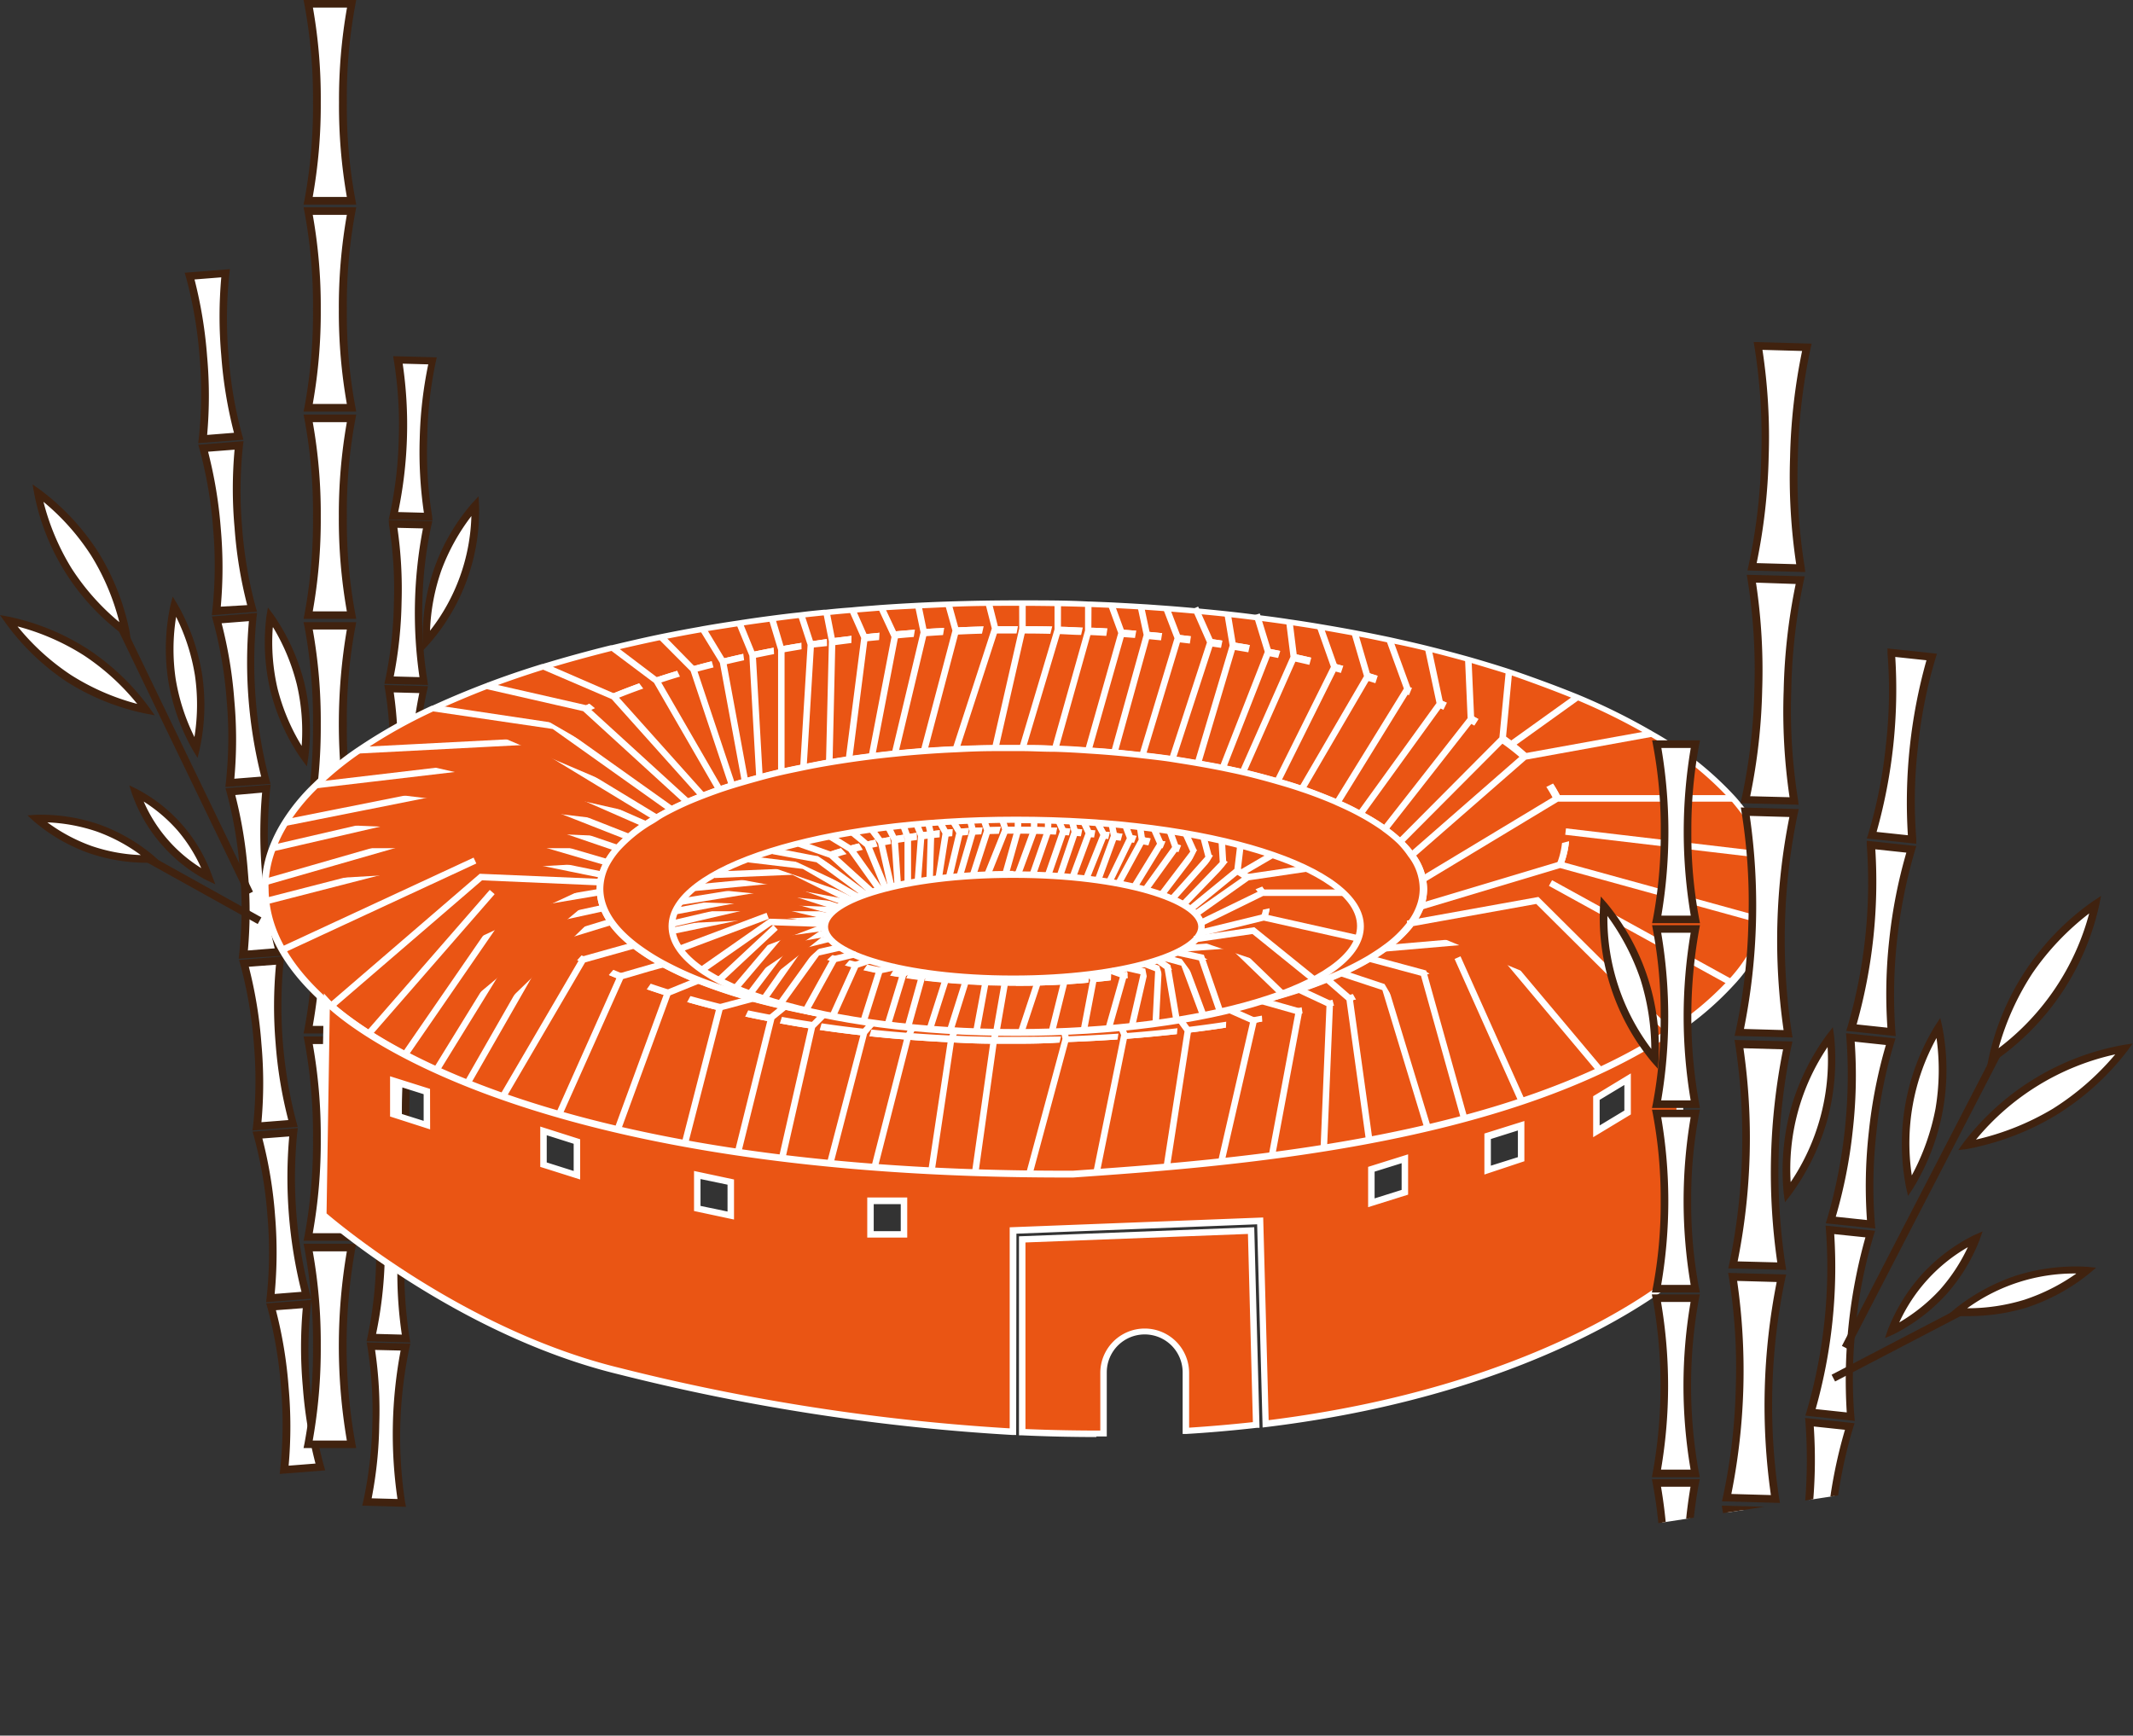 <svg id="圖層_1" data-name="圖層 1" xmlns="http://www.w3.org/2000/svg" xmlns:xlink="http://www.w3.org/1999/xlink" viewBox="0 0 250.23 203.64"><rect x="0" y="0" width="250.23" height="203.64" fill="#333333" stroke="none"/><defs><style>.cls-1{fill:none;}.cls-2{clip-path:url(#clip-path);}.cls-3{fill:#fff;}.cls-4{fill:#40220f;}.cls-5,.cls-6{fill:#ea5514;}.cls-5{fill-rule:evenodd;}.cls-7{clip-path:url(#clip-path-2);}</style><clipPath id="clip-path" transform="translate(0 0)"><rect class="cls-1" width="289.23" height="238.32"/></clipPath><clipPath id="clip-path-2" transform="translate(0 0)"><rect class="cls-1" x="142.66" y="21.94" width="135.67" height="153.4" transform="translate(-12.58 33.25) rotate(-8.77)"/></clipPath></defs><g class="cls-2"><path class="cls-3" d="M47.59,158a51.22,51.22,0,0,0-.49,18.31l-4-.11a48.17,48.17,0,0,0,1.06-9.13,48.44,48.44,0,0,0-.57-9.17Z" transform="translate(0 0)"/><path class="cls-4" d="M47.63,176.8l-5.13-.14.12-.53a47.63,47.63,0,0,0,1.06-9,47.91,47.91,0,0,0-.57-9.09l-.09-.53,5.12.13-.12.53a50.85,50.85,0,0,0-.49,18.13Zm-4-1,3,.08A52.7,52.7,0,0,1,47,158.46l-3-.07a48.19,48.19,0,0,1,.49,8.72A48.41,48.41,0,0,1,43.6,175.8Z" transform="translate(0 0)"/><path class="cls-3" d="M48.1,138.75a51.79,51.79,0,0,0-.49,18.3l-4-.11a47.31,47.31,0,0,0,1.07-9.13,47.61,47.61,0,0,0-.58-9.17Z" transform="translate(0 0)"/><path class="cls-4" d="M48.14,157.51,43,157.37l.12-.53a46.77,46.77,0,0,0,1-9,46.94,46.94,0,0,0-.57-9.08l-.09-.54,5.13.14-.12.53A50.83,50.83,0,0,0,48.05,157Zm-4-1,3,.08a49,49,0,0,1-.5-8.72,50.3,50.3,0,0,1,1-8.69l-3-.08a48.19,48.19,0,0,1,.49,8.72A48.41,48.41,0,0,1,44.12,156.51Z" transform="translate(0 0)"/><path class="cls-3" d="M48.62,119.46a48.11,48.11,0,0,0-1.07,9.13,47.56,47.56,0,0,0,.58,9.17l-4-.1a47.37,47.37,0,0,0,1.06-9.13,47,47,0,0,0-.57-9.18Z" transform="translate(0 0)"/><path class="cls-4" d="M48.66,138.22l-5.12-.13.12-.53a47.66,47.66,0,0,0,1.05-9,47.1,47.1,0,0,0-.57-9.09l-.09-.53,5.12.13-.12.53a47.66,47.66,0,0,0-1,9,47.1,47.1,0,0,0,.57,9.09Zm-4-1,3,.08a50.19,50.19,0,0,1-.49-8.73,49.34,49.34,0,0,1,1-8.69l-3-.08a50.19,50.19,0,0,1,.49,8.73A49.45,49.45,0,0,1,44.64,137.23Z" transform="translate(0 0)"/><path class="cls-3" d="M49.14,100.18a51.18,51.18,0,0,0-.49,18.3l-4-.11a48.17,48.17,0,0,0,1.06-9.13,48.49,48.49,0,0,0-.57-9.17Z" transform="translate(0 0)"/><path class="cls-4" d="M49.18,118.94l-5.13-.14.12-.53a47.53,47.53,0,0,0,1.06-9,47.1,47.1,0,0,0-.57-9.09l-.09-.53,5.12.14-.12.53a51.09,51.09,0,0,0-.48,18.12Zm-4-1,3,.08a52.63,52.63,0,0,1,.47-17.41l-3-.08a49,49,0,0,1,.5,8.72A50.3,50.3,0,0,1,45.16,117.94Z" transform="translate(0 0)"/><path class="cls-3" d="M49.65,80.89a51.79,51.79,0,0,0-.49,18.3l-4-.11A47.2,47.2,0,0,0,46.19,90a47.72,47.72,0,0,0-.58-9.18Z" transform="translate(0 0)"/><path class="cls-4" d="M49.69,99.65l-5.12-.14.12-.52a47,47,0,0,0,1.05-9,47.09,47.09,0,0,0-.56-9.08l-.1-.54,5.13.14-.12.53A47.63,47.63,0,0,0,49,90a47.1,47.1,0,0,0,.57,9.09Zm-4-1,3,.08a49,49,0,0,1-.5-8.72,50.3,50.3,0,0,1,1-8.69l-3-.08A48.3,48.3,0,0,1,46.63,90,48.4,48.4,0,0,1,45.67,98.65Z" transform="translate(0 0)"/><path class="cls-3" d="M50.17,61.6a51.22,51.22,0,0,0-.49,18.31l-4-.11a47.37,47.37,0,0,0,1.06-9.13,46.83,46.83,0,0,0-.57-9.17Z" transform="translate(0 0)"/><path class="cls-4" d="M50.21,80.37l-5.12-.14.12-.53a47.66,47.66,0,0,0,1-9,47.1,47.1,0,0,0-.57-9.09L45.6,61l5.12.14-.12.52a47.68,47.68,0,0,0-1.05,9,47,47,0,0,0,.57,9.08Zm-4-1,3,.08A52.34,52.34,0,0,1,49.62,62l-3-.07a50,50,0,0,1,.49,8.72A49.34,49.34,0,0,1,46.19,79.37Z" transform="translate(0 0)"/><path class="cls-3" d="M50.69,42.32a47.31,47.31,0,0,0-1.07,9.13,47.61,47.61,0,0,0,.58,9.17l-4-.11a48.17,48.17,0,0,0,1.06-9.13,48.49,48.49,0,0,0-.57-9.17Z" transform="translate(0 0)"/><path class="cls-4" d="M50.73,61.08l-5.13-.14.12-.53a46.73,46.73,0,0,0,1.06-9,47.05,47.05,0,0,0-.57-9.08l-.09-.54,5.12.14-.12.53a46.68,46.68,0,0,0-1,9,47.1,47.1,0,0,0,.57,9.09Zm-4-1,3,.08a49.11,49.11,0,0,1-.49-8.72,48.41,48.41,0,0,1,1-8.69l-3-.08a49.18,49.18,0,0,1,.5,8.73A50.3,50.3,0,0,1,46.71,60.08Z" transform="translate(0 0)"/><path class="cls-3" d="M36,153a50.72,50.72,0,0,0-.1,9.63,49.25,49.25,0,0,0,1.62,9.49l-4.23.34a49.85,49.85,0,0,0,.11-9.63,50.15,50.15,0,0,0-1.62-9.5Z" transform="translate(0 0)"/><path class="cls-4" d="M32.81,172.94l.06-.54a49.24,49.24,0,0,0,.1-9.54,50.08,50.08,0,0,0-1.59-9.41l-.15-.52,5.3-.41-.06.53a49.25,49.25,0,0,0-.1,9.54A49.8,49.8,0,0,0,38,172l.15.52Zm-.44-19.21a51.3,51.3,0,0,1,1.49,9.06,51.83,51.83,0,0,1,0,9.18l3.15-.25a51,51,0,0,1-1.49-9.06,51.71,51.71,0,0,1,0-9.17Z" transform="translate(0 0)"/><path class="cls-3" d="M34.43,132.85a50.72,50.72,0,0,0-.1,9.63A50.08,50.08,0,0,0,35.94,152l-4.22.34a49.92,49.92,0,0,0,.1-9.63,50.2,50.2,0,0,0-1.61-9.5Z" transform="translate(0 0)"/><path class="cls-4" d="M31.22,152.79l.06-.54a49.24,49.24,0,0,0,.1-9.54,49.25,49.25,0,0,0-1.6-9.41l-.15-.52,5.31-.42-.07.54a53.41,53.41,0,0,0,1.5,18.95l.15.52Zm-.44-19.21a51.3,51.3,0,0,1,1.49,9.06,51.78,51.78,0,0,1-.05,9.18l3.15-.25a55.24,55.24,0,0,1-1.44-18.23Z" transform="translate(0 0)"/><path class="cls-3" d="M32.84,112.7a54,54,0,0,0,1.51,19.12l-4.22.34a49.92,49.92,0,0,0,.1-9.63,50.2,50.2,0,0,0-1.61-9.5Z" transform="translate(0 0)"/><path class="cls-4" d="M29.62,132.64l.07-.54a50.05,50.05,0,0,0,.1-9.54,50,50,0,0,0-1.6-9.41l-.15-.52,5.3-.42-.06.54a53.41,53.41,0,0,0,1.5,18.95l.15.52Zm-.43-19.21a51.33,51.33,0,0,1,1.48,9.06,50.89,50.89,0,0,1,0,9.18l3.15-.25a51,51,0,0,1-1.49-9.06,51.66,51.66,0,0,1,.05-9.17Z" transform="translate(0 0)"/><path class="cls-3" d="M31.25,92.55a54,54,0,0,0,1.51,19.12l-4.22.34a50.73,50.73,0,0,0,.1-9.63A49.36,49.36,0,0,0,27,92.88Z" transform="translate(0 0)"/><path class="cls-4" d="M28,112.49l.06-.54a49.24,49.24,0,0,0,.1-9.54A50.08,50.08,0,0,0,26.6,93l-.15-.52,5.3-.42-.06.54a53.41,53.41,0,0,0,1.5,19l.14.52ZM27.6,93.28a52.27,52.27,0,0,1,1.48,9.06,51.83,51.83,0,0,1,0,9.18l3.15-.25A54.57,54.57,0,0,1,30.75,93Z" transform="translate(0 0)"/><path class="cls-3" d="M29.65,72.4a50.72,50.72,0,0,0-.1,9.63,49.25,49.25,0,0,0,1.62,9.49l-4.23.34a49.13,49.13,0,0,0,.1-9.63,50.2,50.2,0,0,0-1.61-9.5Z" transform="translate(0 0)"/><path class="cls-4" d="M26.44,92.34l.06-.54a49.24,49.24,0,0,0,.1-9.54A49.25,49.25,0,0,0,25,72.85l-.14-.52,5.3-.42-.07.54a54,54,0,0,0,1.5,19l.15.52ZM26,73.13a51.3,51.3,0,0,1,1.49,9.06,50.84,50.84,0,0,1,0,9.18l3.15-.25a55.27,55.27,0,0,1-1.44-18.24Z" transform="translate(0 0)"/><path class="cls-3" d="M28.06,52.25a49.9,49.9,0,0,0-.1,9.63,50.08,50.08,0,0,0,1.61,9.49l-4.22.34a49.92,49.92,0,0,0,.1-9.63,50.2,50.2,0,0,0-1.61-9.5Z" transform="translate(0 0)"/><path class="cls-4" d="M24.85,72.19l.06-.54a50.05,50.05,0,0,0,.1-9.54,49.91,49.91,0,0,0-1.6-9.41l-.15-.52,5.31-.42-.07.54a50.05,50.05,0,0,0-.1,9.54A49.77,49.77,0,0,0,30,71.25l.15.52ZM24.41,53A52.07,52.07,0,0,1,25.9,62a51.76,51.76,0,0,1,0,9.18L29,71a51,51,0,0,1-1.48-9.06,50.89,50.89,0,0,1,0-9.18Z" transform="translate(0 0)"/><path class="cls-3" d="M26.47,32.1a49.11,49.11,0,0,0-.1,9.63A50.08,50.08,0,0,0,28,51.22l-4.22.34a50.73,50.73,0,0,0,.1-9.63,50.2,50.2,0,0,0-1.61-9.5Z" transform="translate(0 0)"/><path class="cls-4" d="M23.25,52l.07-.54a50.05,50.05,0,0,0,.1-9.54,50.72,50.72,0,0,0-1.6-9.41L21.67,32l5.3-.42-.06.54a49.24,49.24,0,0,0-.1,9.54,49,49,0,0,0,1.6,9.41l.15.52Zm-.43-19.21a52.11,52.11,0,0,1,1.48,9.06,51.83,51.83,0,0,1,0,9.18l3.15-.25a51,51,0,0,1-1.49-9.06,51.78,51.78,0,0,1,0-9.18Z" transform="translate(0 0)"/><path class="cls-3" d="M41.25,146.38a64.54,64.54,0,0,0,0,23.08h-5.1a59.52,59.52,0,0,0,1-11.54,59.52,59.52,0,0,0-1-11.54Z" transform="translate(0 0)"/><path class="cls-4" d="M41.79,169.9H35.61l.11-.53a59.88,59.88,0,0,0,1-11.45,59.92,59.92,0,0,0-1-11.46l-.11-.53h6.18l-.1.53a64.21,64.21,0,0,0,0,22.91Zm-5.1-.88h4a66,66,0,0,1,0-22.2h-4a61.28,61.28,0,0,1,.94,11.1A61.28,61.28,0,0,1,36.69,169Z" transform="translate(0 0)"/><path class="cls-3" d="M41.25,122.06a64.54,64.54,0,0,0,0,23.08h-5.1a59.52,59.52,0,0,0,1-11.54,59.44,59.44,0,0,0-1-11.54Z" transform="translate(0 0)"/><path class="cls-4" d="M41.79,145.58H35.61l.11-.53a59.88,59.88,0,0,0,1-11.45,59.92,59.92,0,0,0-1-11.46l-.11-.53h6.18l-.1.53a64.21,64.21,0,0,0,0,22.91Zm-5.1-.89h4a65.95,65.95,0,0,1,0-22.19h-4a61.28,61.28,0,0,1,.94,11.1A61.17,61.17,0,0,1,36.69,144.69Z" transform="translate(0 0)"/><path class="cls-3" d="M41.25,97.73a64.54,64.54,0,0,0,0,23.08h-5.1a59.44,59.44,0,0,0,1-11.54,59.52,59.52,0,0,0-1-11.54Z" transform="translate(0 0)"/><path class="cls-4" d="M41.79,121.26H35.61l.11-.53a59.92,59.92,0,0,0,1-11.46,59.88,59.88,0,0,0-1-11.45l-.11-.53h6.18l-.1.53a64.21,64.21,0,0,0,0,22.91Zm-5.1-.89h4a65.95,65.95,0,0,1,0-22.19h-4a61.17,61.17,0,0,1,.94,11.09A61.28,61.28,0,0,1,36.69,120.37Z" transform="translate(0 0)"/><path class="cls-3" d="M41.25,73.41a64.54,64.54,0,0,0,0,23.08h-5.1a59.52,59.52,0,0,0,1-11.54,59.52,59.52,0,0,0-1-11.54Z" transform="translate(0 0)"/><path class="cls-4" d="M41.79,96.94H35.61l.11-.53a59.92,59.92,0,0,0,1-11.46,59.81,59.81,0,0,0-1-11.45L35.61,73h6.18l-.1.53a58.9,58.9,0,0,0-1,11.45,59.08,59.08,0,0,0,1,11.46Zm-5.1-.89h4a65.95,65.95,0,0,1,0-22.19h-4A61.09,61.09,0,0,1,37.63,85,61.28,61.28,0,0,1,36.69,96.05Z" transform="translate(0 0)"/><path class="cls-3" d="M41.25,49.09a60.31,60.31,0,0,0-1,11.54,60.31,60.31,0,0,0,1,11.54h-5.1a59.52,59.52,0,0,0,1-11.54,59.52,59.52,0,0,0-1-11.54Z" transform="translate(0 0)"/><path class="cls-4" d="M41.79,72.61H35.61l.11-.53a59.81,59.81,0,0,0,1-11.45,59.73,59.73,0,0,0-1-11.45l-.11-.54h6.18l-.1.54a58.9,58.9,0,0,0-1,11.45,58.9,58.9,0,0,0,1,11.45Zm-5.1-.88h4a62.2,62.2,0,0,1-.94-11.1,62.2,62.2,0,0,1,.94-11.1h-4a61.28,61.28,0,0,1,.94,11.1A61.28,61.28,0,0,1,36.69,71.73Z" transform="translate(0 0)"/><path class="cls-3" d="M41.25,24.77a60.24,60.24,0,0,0-1,11.54,60.31,60.31,0,0,0,1,11.54h-5.1a59.52,59.52,0,0,0,1-11.54,59.44,59.44,0,0,0-1-11.54Z" transform="translate(0 0)"/><path class="cls-4" d="M41.79,48.29H35.61l.11-.53a59.88,59.88,0,0,0,1-11.45,59.92,59.92,0,0,0-1-11.46l-.11-.53h6.18l-.1.53a59.08,59.08,0,0,0-1,11.46,58.9,58.9,0,0,0,1,11.45Zm-5.1-.89h4a62,62,0,0,1-.94-11.09,62.12,62.12,0,0,1,.94-11.1h-4a61.28,61.28,0,0,1,.94,11.1A61.17,61.17,0,0,1,36.69,47.4Z" transform="translate(0 0)"/><path class="cls-3" d="M41.25.44a60.42,60.42,0,0,0-1,11.55,60.31,60.31,0,0,0,1,11.54h-5.1a59.52,59.52,0,0,0,1-11.54,59.63,59.63,0,0,0-1-11.55Z" transform="translate(0 0)"/><path class="cls-4" d="M41.79,24H35.61l.11-.53a59.88,59.88,0,0,0,1-11.45,59.92,59.92,0,0,0-1-11.46L35.61,0h6.18l-.1.53a59.08,59.08,0,0,0-1,11.46,59,59,0,0,0,1,11.45Zm-5.1-.89h4A62,62,0,0,1,39.77,12,62,62,0,0,1,40.71.89h-4A61.2,61.2,0,0,1,37.63,12,61.17,61.17,0,0,1,36.69,23.08Z" transform="translate(0 0)"/><line class="cls-3" x1="29.27" y1="104.83" x2="13.03" y2="71.18"/><rect class="cls-4" x="20.71" y="69.32" width="0.89" height="37.36" transform="translate(-36.14 17.93) rotate(-25.76)"/><line class="cls-3" x1="30.45" y1="108.03" x2="14.1" y2="98.92"/><rect class="cls-4" x="21.83" y="94.11" width="0.89" height="18.72" transform="translate(-78.97 72.62) rotate(-60.9)"/><path class="cls-3" d="M8.09,79.58A27.62,27.62,0,0,0,17.2,83.3a27.68,27.68,0,0,0-7.13-6.79A27.62,27.62,0,0,0,1,72.79a27.68,27.68,0,0,0,7.13,6.79" transform="translate(0 0)"/><path class="cls-4" d="M18.16,83.93l-1-.19A27.64,27.64,0,0,1,7.85,80h0A27.94,27.94,0,0,1,.59,73L0,72.17l1,.18a27.64,27.64,0,0,1,9.27,3.79,27.94,27.94,0,0,1,7.26,6.91ZM8.33,79.2a27.56,27.56,0,0,0,7.77,3.39,27.48,27.48,0,0,0-6.27-5.7A27.56,27.56,0,0,0,2.06,73.5a27.7,27.7,0,0,0,6.27,5.7Z" transform="translate(0 0)"/><path class="cls-3" d="M32.19,81a24.29,24.29,0,0,0,3.56,7.86,23.2,23.2,0,0,0-4-16.48A24.32,24.32,0,0,0,32.19,81" transform="translate(0 0)"/><path class="cls-4" d="M36,89.92l-.63-.85a24.38,24.38,0,0,1-3.64-8h0a24.69,24.69,0,0,1-.47-8.79l.17-1,.63.84a24.64,24.64,0,0,1,3.64,8,24.35,24.35,0,0,1,.46,8.8Zm-4-16.3a24,24,0,0,0,.57,7.22h0a24.36,24.36,0,0,0,2.82,6.68,24,24,0,0,0-.57-7.22A24.36,24.36,0,0,0,32.05,73.62Z" transform="translate(0 0)"/><path class="cls-3" d="M51.37,66.74A24.19,24.19,0,0,0,50,75.26a23.25,23.25,0,0,0,5.75-16,24.29,24.29,0,0,0-4.38,7.44" transform="translate(0 0)"/><path class="cls-4" d="M49.61,76.34l0-1A23.65,23.65,0,0,1,55.43,59l.71-.77.06,1.05a23.73,23.73,0,0,1-5.87,16.28ZM55.3,60.55a24.32,24.32,0,0,0-3.51,6.34h0A24,24,0,0,0,50.45,74,22.83,22.83,0,0,0,55.3,60.55Z" transform="translate(0 0)"/><path class="cls-3" d="M19.3,98.76a18.56,18.56,0,0,0,5.21,4.13,18.68,18.68,0,0,0-3.34-5.74A18.75,18.75,0,0,0,16,93a18.51,18.51,0,0,0,3.33,5.75" transform="translate(0 0)"/><path class="cls-4" d="M25.26,103.76l-1-.47a18.39,18.39,0,0,1-8.77-10.14l-.32-1,.94.46a18.45,18.45,0,0,1,8.77,10.15Zm-8.4-9.71a17.32,17.32,0,0,0,6.75,7.81,18.25,18.25,0,0,0-2.78-4.42A18.38,18.38,0,0,0,16.86,94.05Z" transform="translate(0 0)"/><path class="cls-3" d="M10.59,99.68a20.34,20.34,0,0,0,7.2,1.09,20.28,20.28,0,0,0-6.31-3.63,20.34,20.34,0,0,0-7.2-1.09,20.43,20.43,0,0,0,6.31,3.63" transform="translate(0 0)"/><path class="cls-4" d="M17.17,101.23a21.06,21.06,0,0,1-6.72-1.13A20.55,20.55,0,0,1,4,96.38l-.78-.71,1-.07a21.06,21.06,0,0,1,7.38,1.12,21,21,0,0,1,6.46,3.72l.78.71-1.05.07ZM5.56,96.49a20.2,20.2,0,0,0,5.18,2.77h0a20.13,20.13,0,0,0,5.78,1.07,20.2,20.2,0,0,0-5.18-2.77A20.55,20.55,0,0,0,5.56,96.49Z" transform="translate(0 0)"/><path class="cls-3" d="M20.16,79.66A24.18,24.18,0,0,0,23,87.79a24.1,24.1,0,0,0,.3-8.61,24.07,24.07,0,0,0-2.85-8.12,24.06,24.06,0,0,0-.3,8.6" transform="translate(0 0)"/><path class="cls-4" d="M23.18,88.92l-.55-.9a24.3,24.3,0,0,1-2.91-8.29h0A24.48,24.48,0,0,1,20,71l.26-1,.55.9a24.44,24.44,0,0,1,2.91,8.29,24.39,24.39,0,0,1-.31,8.77ZM20.6,79.6a24,24,0,0,0,2.21,6.88,24,24,0,0,0,.06-7.23,24,24,0,0,0-2.21-6.88,24,24,0,0,0-.06,7.23Z" transform="translate(0 0)"/><path class="cls-3" d="M8,66.92a27.61,27.61,0,0,0,6.71,7.21A27.63,27.63,0,0,0,11.11,65,27.61,27.61,0,0,0,4.4,57.77,27.63,27.63,0,0,0,8,66.92" transform="translate(0 0)"/><path class="cls-4" d="M15.34,75.1l-.87-.61A27,27,0,0,1,4,57.84l-.18-1,.87.61a27.84,27.84,0,0,1,6.83,7.33,28.09,28.09,0,0,1,3.68,9.32ZM5.1,58.88a28,28,0,0,0,3.3,7.81A27.64,27.64,0,0,0,14,73a27.71,27.71,0,0,0-3.3-7.81A27.41,27.41,0,0,0,5.1,58.88Z" transform="translate(0 0)"/><path class="cls-5" d="M147.37,167.2l-.6-22.82-26.85,1.05V168q4.93.22,9.54.2v-7.14a4.83,4.83,0,0,1,9.66,0v6.82c2.87-.17,5.62-.42,8.25-.71" transform="translate(0 0)"/><path class="cls-3" d="M128.62,168.61c-2.75,0-5.68-.06-8.72-.2h-.36V145.06l27.6-1.07.62,23.54-.34,0c-2.75.31-5.54.56-8.28.72l-.4,0v-7.23a4.45,4.45,0,0,0-8.9,0v7.52h-1.22Zm-8.32-.94c3.07.13,6,.18,8.78.18v-6.76a5.21,5.21,0,1,1,10.42,0v6.42c2.48-.16,5-.38,7.48-.65l-.58-22.08-26.1,1Z" transform="translate(0 0)"/><path class="cls-5" d="M203.32,93.67a38.55,38.55,0,0,0-9.58-7.59,71.63,71.63,0,0,0-8.68-4.31c-2.51-1.07-5.21-2.06-8-3-1.55-.5-3.13-1-4.77-1.45s-3.1-.86-4.71-1.25-3-.71-4.55-1.06c-1.34-.28-2.7-.56-4.08-.81s-2.69-.5-4.07-.72c-1.17-.2-2.37-.39-3.57-.57s-2.48-.35-3.74-.51c-2.35-.31-4.74-.56-7.18-.78-1.16-.11-2.35-.21-3.53-.3-1-.08-2-.14-3-.21l-3.48-.19c-.89-.05-1.79-.08-2.69-.11q-3.81-.13-7.71-.14h-.49c-2.77,0-5.52,0-8.22.14s-5.29.23-7.87.41c-1.15.09-2.28.16-3.41.27s-2,.17-3,.28-2,.2-3,.32c-1.15.12-2.29.27-3.42.42-1.3.17-2.57.35-3.83.55-1.45.21-2.88.44-4.29.68v0c-1.67.28-3.31.59-4.91.92q-2.91.6-5.68,1.28h0c-2.79.68-5.49,1.42-8,2.21h0c-2.33.72-4.56,1.49-6.68,2.29s-4.27,1.71-6.22,2.62h0A61.56,61.56,0,0,0,42.11,88h0a36.72,36.72,0,0,0-5,4.09,23.31,23.31,0,0,0-3.61,4.41,16.05,16.05,0,0,0-1.48,3,13.06,13.06,0,0,0-.85,4,7.14,7.14,0,0,0,0,.8,14.3,14.3,0,0,0,.09,1.46c.49,4.37,3.18,8.53,7.65,12.31a41.76,41.76,0,0,0,4.44,3.25c1.31.85,2.71,1.67,4.21,2.48,1.17.61,2.4,1.22,3.68,1.81s2.39,1.08,3.64,1.58,2.71,1.08,4.14,1.59c2.1.75,4.29,1.46,6.59,2.13s4.49,1.27,6.86,1.83c2.55.61,5.18,1.18,7.9,1.69,2,.38,4.1.74,6.22,1.05,1.69.26,3.42.5,5.18.72s3.72.45,5.62.63c3.88.38,7.87.67,11.93.85,1.69.08,3.41.14,5.12.17s3.39,0,5.1,0h1.25q4,0,7.9-.16c2.78-.12,5.52-.27,8.21-.48,2.16-.16,4.28-.36,6.38-.57s4-.46,6-.73,4.13-.58,6.14-.93c1.82-.31,3.62-.64,5.38-1,2.35-.47,4.64-1,6.85-1.53,1.46-.37,2.89-.74,4.29-1.13a106.82,106.82,0,0,0,15.93-5.75,62.81,62.81,0,0,0,8.17-4.48,35.74,35.74,0,0,0,7.1-5.89,18.58,18.58,0,0,0,4.22-7.1,13.31,13.31,0,0,0,.58-3.85c0-3.71-1.58-7.28-4.49-10.61m-21.4,9.93a15.52,15.52,0,0,1-1.57,2.05h0a25.7,25.7,0,0,1-5.53,4.55,38,38,0,0,1-3.81,2.16c-1.25.63-2.59,1.24-4,1.82s-2.95,1.16-4.53,1.69c-1.34.45-2.72.89-4.16,1.3-.75.22-1.52.43-2.3.63-1.18.31-2.39.59-3.62.87h0c-1.72.38-3.49.73-5.31,1.07-2.49.44-5.07.83-7.73,1.15q-3.65.45-7.48.73c-2.25.16-4.54.29-6.87.37-1.82,0-3.67.08-5.54.08l-2.87,0c-1.68,0-3.34-.08-5-.16s-3.41-.18-5.08-.31-3.46-.29-5.14-.48c-2-.22-4.07-.49-6-.79-1.66-.24-3.27-.53-4.87-.83-2.07-.39-4.07-.83-6-1.29-2.14-.54-4.18-1.1-6.13-1.71s-3.78-1.25-5.51-1.94h0q-2.35-.94-4.44-2t-4-2.2h0c-1-.61-1.85-1.23-2.68-1.87a21.08,21.08,0,0,1-2.32-2,15.54,15.54,0,0,1-1.64-1.85,13.16,13.16,0,0,1-1.16-1.74,12.23,12.23,0,0,1-.86-1.94,8.88,8.88,0,0,1-.36-1.46A8.23,8.23,0,0,1,55.22,98a7.64,7.64,0,0,1,.12-1.44,9.35,9.35,0,0,1,.78-2.58,10.92,10.92,0,0,1,1.25-2.18,15.89,15.89,0,0,1,1.92-2.26,25,25,0,0,1,3-2.52c.84-.61,1.76-1.22,2.75-1.81s2.37-1.35,3.69-2c1-.5,2.14-1,3.29-1.47,1.58-.65,3.26-1.27,5-1.84,1.39-.47,2.84-.91,4.34-1.34,1.13-.3,2.28-.61,3.46-.88s2.3-.54,3.48-.78,2.23-.46,3.37-.67,2.29-.4,3.46-.58l2.5-.36c1.25-.17,2.52-.32,3.8-.47s2.29-.23,3.46-.33,2.32-.2,3.49-.28,2.5-.14,3.76-.19c1.51-.07,3-.12,4.58-.14l2.75,0H120c1.39,0,2.77,0,4.15.06,1.19,0,2.39.09,3.56.14,1.32,0,2.63.13,3.92.23,1,.07,2,.15,3,.24,1.22.11,2.43.24,3.62.37s2.57.31,3.82.49c.89.12,1.77.25,2.63.4,1.41.22,2.8.46,4.15.73,1,.2,2,.39,3,.62,1.63.35,3.22.74,4.76,1.14h0c1.33.35,2.63.73,3.88,1.12q2.42.75,4.61,1.58c1.36.52,2.67,1.05,3.9,1.62s2.5,1.18,3.63,1.8a38.83,38.83,0,0,1,3.71,2.32,26.68,26.68,0,0,1,2.59,2.07,16.07,16.07,0,0,1,3.81,4.9,10,10,0,0,1,1,3.91c0,.12,0,.25,0,.38a9.67,9.67,0,0,1-.68,3.49,11.75,11.75,0,0,1-1.09,2.15" transform="translate(0 0)"/><path class="cls-3" d="M119.46,138.26c-1.71,0-3.42,0-5.1,0s-3.36-.09-5.14-.17c-4-.17-8-.46-11.94-.85-1.84-.17-3.74-.39-5.64-.64-1.59-.19-3.29-.42-5.19-.71-2.07-.31-4.17-.67-6.24-1.06-2.69-.51-5.35-1.07-7.91-1.69-2.38-.56-4.7-1.18-6.88-1.83s-4.52-1.4-6.61-2.14c-1.42-.51-2.82-1.05-4.16-1.59s-2.44-1-3.65-1.59-2.47-1.18-3.7-1.83c-1.62-.88-3-1.69-4.24-2.5a41,41,0,0,1-4.47-3.27c-4.68-4-7.3-8.18-7.79-12.56a13.79,13.79,0,0,1-.09-1.5,7.69,7.69,0,0,1,0-.83,13.67,13.67,0,0,1,.87-4.07,17.4,17.4,0,0,1,1.52-3.06,23,23,0,0,1,3.67-4.48,37.74,37.74,0,0,1,5.07-4.13l.11-.07a61.42,61.42,0,0,1,8.72-4.9l.08,0c1.92-.89,4-1.76,6.17-2.59s4.39-1.59,6.7-2.3l.07,0c2.55-.78,5.25-1.52,8-2.2h.11c2-.48,3.82-.9,5.6-1.27,1.63-.33,3.15-.62,4.63-.88l.3-.06q2.11-.37,4.29-.69c1.26-.2,2.54-.38,3.84-.55,1.13-.15,2.27-.29,3.43-.41.91-.12,1.83-.21,2.77-.3l.21,0c1-.11,2-.2,3-.27.78-.08,1.58-.14,2.38-.2l1-.08c2.88-.2,5.46-.33,7.89-.41s5.25-.14,8.23-.14H120c2.66,0,5.26,0,7.73.14H128l2.41.1,2.42.13,1.84.11,2.22.16c1.18.09,2.37.19,3.54.3,2.62.24,5,.49,7.19.79q1.89.22,3.75.51c1.2.17,2.4.36,3.58.56,1.37.23,2.74.47,4.07.72s2.75.54,4.09.82c1.56.35,3.08.69,4.56,1.06s2.92.75,4.72,1.25c1.46.42,3,.88,4.79,1.46,2.91,1,5.62,2,8.07,3a73.8,73.8,0,0,1,8.72,4.33,39.14,39.14,0,0,1,9.67,7.67c3.05,3.48,4.59,7.14,4.59,10.86a13.56,13.56,0,0,1-.6,4,19.1,19.1,0,0,1-4.3,7.24,36.57,36.57,0,0,1-7.17,6A63.87,63.87,0,0,1,187.9,126a108.55,108.55,0,0,1-16,5.77c-1.4.38-2.83.76-4.3,1.13-2.3.57-4.61,1.08-6.87,1.53-1.83.37-3.65.7-5.39,1-2,.34-4,.65-6.15.93s-4.06.52-6,.72c-2.35.25-4.44.44-6.39.58-2.59.2-5.36.36-8.22.48-2.55.09-5.21.15-7.92.16ZM42.22,88.4a37.12,37.12,0,0,0-4.88,4,23.25,23.25,0,0,0-3.56,4.34,16.18,16.18,0,0,0-1.44,2.93,12.78,12.78,0,0,0-.83,3.85,6.91,6.91,0,0,0,0,.78,12.43,12.43,0,0,0,.09,1.42c.46,4.17,3,8.23,7.52,12.06a41,41,0,0,0,4.4,3.22c1.21.79,2.58,1.59,4.18,2.46,1.22.64,2.45,1.25,3.66,1.81s2.42,1.08,3.62,1.57,2.71,1.08,4.12,1.58c2.08.74,4.29,1.46,6.57,2.13s4.48,1.26,6.85,1.82c2.55.61,5.2,1.18,7.88,1.68,2.06.4,4.14.75,6.2,1.05,1.9.29,3.59.53,5.17.72,1.9.25,3.79.46,5.62.63,3.9.39,7.91.68,11.9.85,1.78.08,3.5.14,5.12.17s3.39.05,5.09.05h1.24c2.71,0,5.36-.07,7.9-.16,2.85-.12,5.61-.28,8.19-.48,2-.14,4-.33,6.37-.57,1.89-.2,3.89-.45,5.94-.72s4.17-.6,6.12-.93c1.74-.3,3.55-.63,5.37-1,2.25-.44,4.55-1,6.84-1.52,1.46-.37,2.88-.74,4.27-1.13a106.68,106.68,0,0,0,15.88-5.72,64.22,64.22,0,0,0,8.12-4.46,36.1,36.1,0,0,0,7-5.82,18.39,18.39,0,0,0,4.13-7,12.78,12.78,0,0,0,.57-3.75c0-3.54-1.48-7-4.4-10.36h0a38.38,38.38,0,0,0-9.48-7.51,72.45,72.45,0,0,0-8.64-4.29c-2.43-1-5.12-2-8-3-1.79-.57-3.31-1-4.75-1.45-1.8-.5-3.29-.89-4.7-1.24s-3-.71-4.54-1c-1.33-.29-2.69-.57-4.07-.82s-2.69-.49-4.06-.72c-1.17-.2-2.36-.38-3.57-.56s-2.47-.35-3.73-.51c-2.21-.29-4.55-.55-7.16-.78-1.17-.11-2.35-.21-3.53-.3l-2.22-.16-1.82-.11-2.42-.13-2.4-.1h-.28c-2.46-.09-5.05-.13-7.71-.14h-.48c-3,0-5.65,0-8.2.14s-5,.21-7.86.41l-1,.08-2.36.19c-1,.08-2,.17-3,.28l-.21,0c-.93.1-1.85.19-2.76.3-1.16.12-2.29.27-3.42.42-1.29.17-2.56.34-3.82.54s-2.67.41-4,.63h0l-.31.07c-1.57.27-3.18.57-4.91.93s-3.62.78-5.66,1.27h-.1c-2.68.67-5.38,1.41-7.93,2.19l-.07,0c-2.28.71-4.5,1.47-6.6,2.27S53,82.54,51,83.43l-.09,0a60.17,60.17,0,0,0-8.63,4.87Zm77.24,34.06-2.87,0c-2,0-3.57-.09-5-.16-1.88-.08-3.71-.21-5.09-.31-1.64-.12-3.37-.28-5.15-.48-2-.22-4-.48-6-.79-1.78-.26-3.47-.57-4.89-.84-1.85-.34-3.76-.75-6-1.29s-4.28-1.13-6.16-1.72-3.79-1.26-5.46-1.92l-.08,0c-1.6-.65-3.1-1.31-4.46-2s-2.75-1.43-3.93-2.16h0l-.11-.06c-1-.63-1.89-1.25-2.72-1.89a23.07,23.07,0,0,1-2.35-2,15.83,15.83,0,0,1-1.67-1.89,12.37,12.37,0,0,1-1.19-1.79,10.73,10.73,0,0,1-.89-2A8.89,8.89,0,0,1,55,99.57,9.28,9.28,0,0,1,54.84,98,7.8,7.8,0,0,1,55,96.45a9.67,9.67,0,0,1,.8-2.67,12,12,0,0,1,1.29-2.25,16.3,16.3,0,0,1,2-2.3,26.28,26.28,0,0,1,3-2.55c.87-.64,1.81-1.26,2.78-1.84s2.35-1.33,3.72-2c1-.5,2.16-1,3.32-1.47,1.62-.67,3.32-1.29,5-1.86,1.37-.45,2.84-.9,4.35-1.33,1.35-.37,2.46-.65,3.49-.89,1.24-.31,2.38-.56,3.48-.79s2.23-.45,3.38-.66,2.3-.4,3.48-.58l2.5-.37,3.81-.47c1.14-.12,2.3-.23,3.46-.33s2.33-.2,3.51-.28,2.5-.14,3.76-.19c1.46-.07,3-.12,4.6-.14l2.75,0H120c1.39,0,2.78,0,4.16.06,1,0,2,.07,2.94.11l.63,0c1.29,0,2.62.13,3.93.23,1,.07,2,.16,3,.25,1.21.11,2.42.23,3.62.36s2.58.31,3.83.49c.89.12,1.78.26,2.65.4,1.46.23,2.86.48,4.15.74,1,.2,2,.39,3,.62,1.46.31,3,.68,4.77,1.14l.29.09c1.21.32,2.43.67,3.62,1,1.57.49,3.13,1,4.62,1.59s2.78,1.11,3.93,1.63,2.44,1.15,3.65,1.82a37.72,37.72,0,0,1,3.75,2.34,25.84,25.84,0,0,1,2.62,2.1,16.57,16.57,0,0,1,3.9,5,10.36,10.36,0,0,1,1.05,4c0,.12,0,.26,0,.4a10.13,10.13,0,0,1-.7,3.63,12.92,12.92,0,0,1-1.13,2.22,18.5,18.5,0,0,1-1.6,2.1l-.13.12a26.14,26.14,0,0,1-5.5,4.49,37.26,37.26,0,0,1-3.84,2.18c-1.26.63-2.61,1.25-4,1.83s-2.93,1.16-4.55,1.7c-1.38.47-2.79.91-4.18,1.3-.75.23-1.52.44-2.31.64-1.17.31-2.37.59-3.33.81h0l-.3.08c-1.66.36-3.45.72-5.32,1.06-2.51.45-5.11.84-7.75,1.16-2.4.29-4.93.54-7.5.73-2.24.16-4.56.29-6.88.37C122.91,122.43,121.14,122.46,119.46,122.46ZM72.9,114.18l.07,0c1.67.66,3.51,1.31,5.48,1.93s3.93,1.15,6.11,1.7,4.16.94,6,1.29c1.42.26,3.1.57,4.86.83,2,.3,4.06.57,6,.78,1.78.2,3.5.36,5.12.48,1.38.1,3.2.23,5.07.31,1.43.07,3,.12,5,.16,2.62,0,5.1,0,8.39-.06,2.32-.08,4.62-.21,6.85-.37,2.56-.19,5.08-.43,7.47-.73,2.62-.32,5.21-.7,7.71-1.15,1.76-.32,3.45-.66,5-1l.25-.07c1-.23,2.32-.53,3.61-.87.79-.2,1.54-.41,2.29-.63,1.38-.39,2.77-.82,4.15-1.29,1.6-.54,3.12-1.1,4.5-1.68s2.74-1.19,4-1.81a39,39,0,0,0,3.77-2.14,25.41,25.41,0,0,0,5.46-4.48l.12-.13a13.88,13.88,0,0,0,1.41-1.87h0a11.42,11.42,0,0,0,1.07-2.08A9.27,9.27,0,0,0,183.3,98c0-.12,0-.24,0-.35a9.59,9.59,0,0,0-1-3.77,15.5,15.5,0,0,0-3.72-4.79,25.57,25.57,0,0,0-2.55-2,39.28,39.28,0,0,0-3.67-2.3c-1.2-.65-2.41-1.25-3.61-1.78s-2.4-1.05-3.88-1.62-3-1.09-4.58-1.57c-1.27-.39-2.57-.77-3.87-1.11l-.28-.09c-1.67-.42-3.09-.76-4.46-1.06-1-.22-2-.42-3-.62-1.28-.25-2.67-.5-4.12-.73-.87-.14-1.75-.27-2.63-.39-1.25-.18-2.52-.35-3.81-.49s-2.4-.26-3.61-.37c-1-.09-2-.17-3-.24-1.31-.1-2.63-.18-3.91-.23l-.63,0c-1,0-2-.09-2.93-.11q-2.06-.06-4.14-.06h-.49l-2.67,0c-1.66,0-3.2.07-4.64.14-1.26,0-2.52.12-3.75.19s-2.34.17-3.49.28-2.31.21-3.45.33-2.54.3-3.79.47L95.18,76c-1.17.18-2.32.38-3.46.58s-2.25.43-3.35.66-2.23.48-3.47.78c-1,.24-2.12.52-3.45.88-1.5.42-3,.87-4.32,1.33-1.72.55-3.4,1.17-5,1.83-1.15.48-2.25,1-3.27,1.46-1.36.66-2.59,1.32-3.67,2s-1.87,1.18-2.72,1.8a25.74,25.74,0,0,0-2.91,2.48A16.19,16.19,0,0,0,57.68,92a11.14,11.14,0,0,0-1.21,2.12,9.06,9.06,0,0,0-.75,2.49,8,8,0,0,0,0,2.87,7.83,7.83,0,0,0,.34,1.41,11,11,0,0,0,.83,1.87,13.2,13.2,0,0,0,1.13,1.7,15.4,15.4,0,0,0,1.61,1.81,21.52,21.52,0,0,0,2.27,2c.8.62,1.64,1.21,2.59,1.81l.09,0c1.19.73,2.52,1.47,4,2.18S71.34,113.55,72.9,114.18Z" transform="translate(0 0)"/><path class="cls-5" d="M183.68,97.58a10,10,0,0,0-1-3.91,16.07,16.07,0,0,0-3.81-4.9,26.68,26.68,0,0,0-2.59-2.07,38.83,38.83,0,0,0-3.71-2.32c-1.13-.62-2.35-1.23-3.63-1.8s-2.54-1.1-3.9-1.62-3-1.08-4.61-1.58c-1.25-.39-2.55-.77-3.88-1.12h0c-1.54-.4-3.13-.79-4.76-1.14-1-.23-2-.42-3-.62-1.35-.27-2.74-.51-4.15-.73-.86-.15-1.74-.28-2.63-.4-1.25-.18-2.52-.35-3.82-.49s-2.4-.26-3.62-.37c-1-.09-2-.17-3-.24-1.29-.1-2.6-.18-3.92-.23s-2.37-.11-3.56-.14c-1.38,0-2.76-.06-4.15-.06h-.49l-2.75,0c-1.54,0-3.07.07-4.58.14-1.26.05-2.52.12-3.76.19s-2.34.17-3.49.28-2.32.21-3.46.33-2.55.3-3.8.47l-2.5.36c-1.17.18-2.33.38-3.46.58s-2.26.43-3.37.67-2.35.5-3.48.78-2.33.58-3.46.88c-1.5.43-2.95.87-4.34,1.34-1.77.57-3.45,1.19-5,1.84-1.15.48-2.25,1-3.29,1.47-1.32.64-2.56,1.3-3.69,2s-1.91,1.2-2.75,1.81a25,25,0,0,0-3,2.52,15.89,15.89,0,0,0-1.92,2.26,10.92,10.92,0,0,0-1.25,2.18,9.35,9.35,0,0,0-.78,2.58A7.64,7.64,0,0,0,55.22,98a8.23,8.23,0,0,0,.14,1.56,8.88,8.88,0,0,0,.36,1.46,12.23,12.23,0,0,0,.86,1.94,13.16,13.16,0,0,0,1.16,1.74,15.54,15.54,0,0,0,1.64,1.85,21.08,21.08,0,0,0,2.32,2c.83.64,1.72,1.26,2.68,1.87h0q1.84,1.14,4,2.2t4.44,2h0c1.73.69,3.57,1.33,5.51,1.94s4,1.17,6.13,1.71c1.94.46,3.94.9,6,1.29,1.6.3,3.21.59,4.87.83,2,.3,4,.57,6,.79,1.68.19,3.4.35,5.14.48s3.36.24,5.08.31,3.3.13,5,.16l2.87,0c1.87,0,3.72,0,5.54-.08,2.33-.08,4.62-.21,6.87-.37q3.84-.28,7.48-.73c2.66-.32,5.24-.71,7.73-1.15,1.82-.34,3.59-.69,5.31-1.07h0c1.23-.28,2.44-.56,3.62-.87.78-.2,1.55-.41,2.3-.63,1.44-.41,2.82-.85,4.16-1.3,1.58-.53,3.1-1.09,4.53-1.69s2.75-1.19,4-1.82a38,38,0,0,0,3.81-2.16,25.7,25.7,0,0,0,5.53-4.55h0a15.52,15.52,0,0,0,1.57-2.05,11.75,11.75,0,0,0,1.09-2.15,9.67,9.67,0,0,0,.68-3.49c0-.13,0-.26,0-.38m-18.11,10.73a13.59,13.59,0,0,1-3.1,3c-.55.42-1.16.8-1.8,1.2a34,34,0,0,1-3.31,1.71c-.53.24-1.09.47-1.66.7-1,.44-2.15.84-3.31,1.22-1.41.47-2.9.91-4.48,1.31-1.28.34-2.62.65-4,.94q-2.73.57-5.67,1c-2.21.33-4.49.62-6.86.83-2.13.2-4.34.36-6.59.44q-3,.14-6.07.14c-.61,0-1.22,0-1.82,0-1.61,0-3.19-.06-4.75-.14s-3.33-.18-5-.32-3.14-.29-4.67-.48a96.9,96.9,0,0,1-14.08-2.69A62.4,62.4,0,0,1,82,115,38.27,38.27,0,0,1,78,113.12h0a24.71,24.71,0,0,1-3.49-2.22c-2.61-2-4-4.26-4-6.62a6.41,6.41,0,0,1,.84-3.09,10.5,10.5,0,0,1,1.19-1.67,16.57,16.57,0,0,1,3.32-2.79c.39-.27.8-.52,1.25-.78s1.16-.65,1.79-1,1.22-.59,1.86-.88c1.16-.49,2.43-1,3.75-1.45.49-.16,1-.33,1.5-.48,1-.32,2.08-.63,3.19-.92.83-.24,1.68-.45,2.56-.65s1.7-.38,2.59-.55,2-.4,3-.56c1.62-.28,3.28-.52,5-.73.88-.12,1.79-.22,2.71-.31,1.11-.11,2.24-.21,3.38-.3s2.48-.17,3.76-.22c1.51-.08,3.06-.13,4.61-.14.66,0,1.31,0,2,0H120c1.29,0,2.56,0,3.83.08s2.61.11,3.88.2q3.27.2,6.36.56c1.19.14,2.36.28,3.51.45s2,.31,3,.48,2,.35,2.91.55l2.36.5c1.41.34,2.78.69,4.07,1.07,1,.28,1.94.57,2.86.88,1.48.5,2.87,1,4.15,1.6h0c1,.42,1.87.85,2.71,1.32a22.92,22.92,0,0,1,2.88,1.78h0a16,16,0,0,1,1.79,1.48,10.86,10.86,0,0,1,1.37,1.56,6.71,6.71,0,0,1,1.4,4,6.25,6.25,0,0,1-.37,2.08,7.76,7.76,0,0,1-1.09,2" transform="translate(0 0)"/><path class="cls-3" d="M119.46,122.46l-2.87,0c-2,0-3.57-.09-5-.16-1.88-.08-3.71-.21-5.09-.31-1.64-.12-3.37-.28-5.15-.48-2-.22-4-.48-6-.79-1.77-.26-3.47-.57-4.89-.84-1.85-.34-3.76-.75-6-1.29s-4.28-1.13-6.16-1.72-3.79-1.26-5.46-1.92l-.08,0c-1.6-.65-3.11-1.31-4.46-2s-2.75-1.43-3.93-2.16h0l-.11-.06c-1-.63-1.89-1.25-2.72-1.89a23.07,23.07,0,0,1-2.35-2,15,15,0,0,1-1.67-1.89,12.37,12.37,0,0,1-1.19-1.79,10.73,10.73,0,0,1-.89-2A9,9,0,0,1,55,99.57,9.28,9.28,0,0,1,54.84,98,7.72,7.72,0,0,1,55,96.45a9.67,9.67,0,0,1,.8-2.67,12,12,0,0,1,1.29-2.25,16.3,16.3,0,0,1,2-2.3,25.3,25.3,0,0,1,3-2.55c.86-.63,1.8-1.25,2.78-1.84s2.32-1.32,3.72-2c1-.5,2.16-1,3.32-1.47,1.6-.66,3.3-1.29,5-1.86,1.38-.46,2.85-.91,4.35-1.33s2.46-.65,3.49-.89c1.23-.3,2.37-.56,3.48-.79s2.23-.45,3.38-.66,2.3-.4,3.48-.58l2.5-.37,3.81-.47c1.14-.12,2.3-.23,3.46-.33s2.33-.2,3.51-.28,2.5-.14,3.76-.19c1.46-.07,3-.12,4.6-.14l2.75,0H120c1.39,0,2.78,0,4.16.06,1,0,2,.07,2.94.11l.63,0c1.28,0,2.61.13,3.93.23,1,.07,2,.15,3,.25,1.21.11,2.42.23,3.62.36s2.58.31,3.83.49c.89.12,1.78.26,2.65.4,1.46.23,2.86.48,4.15.74,1,.2,2,.39,3,.62,1.47.31,3,.68,4.77,1.14l.29.09c1.21.32,2.43.67,3.62,1,1.57.49,3.13,1,4.62,1.59s2.78,1.11,3.93,1.63,2.44,1.16,3.65,1.82a37,37,0,0,1,3.75,2.34,25.31,25.31,0,0,1,2.62,2.1,16.57,16.57,0,0,1,3.9,5,10.36,10.36,0,0,1,1.05,4c0,.13,0,.26,0,.4a10.13,10.13,0,0,1-.7,3.63,12.92,12.92,0,0,1-1.13,2.22,18.5,18.5,0,0,1-1.6,2.1l-.13.12a26.14,26.14,0,0,1-5.5,4.49,39.22,39.22,0,0,1-3.84,2.18c-1.26.63-2.61,1.25-4,1.83s-2.92,1.16-4.55,1.7c-1.37.47-2.77.9-4.18,1.3-.75.23-1.52.44-2.31.64-1.16.3-2.36.59-3.33.81h0l-.3.08c-1.66.36-3.45.72-5.32,1.06-2.51.45-5.11.84-7.75,1.16-2.4.29-4.93.54-7.5.73-2.24.16-4.56.29-6.88.37C122.91,122.43,121.14,122.46,119.46,122.46ZM72.9,114.18l.07,0c1.67.66,3.51,1.31,5.48,1.93s3.93,1.15,6.11,1.7,4.16.94,6,1.29c1.42.26,3.1.57,4.86.82,2,.31,4,.58,6,.79,1.78.2,3.5.36,5.12.48,1.38.1,3.2.23,5.07.31,1.43.07,3,.12,5,.16,2.62,0,5.1,0,8.39-.06,2.32-.08,4.62-.21,6.85-.37,2.56-.19,5.08-.43,7.47-.73,2.62-.32,5.21-.7,7.71-1.15,1.76-.32,3.45-.66,5-1l.25-.07c1-.23,2.33-.53,3.61-.87.78-.2,1.54-.41,2.29-.63,1.4-.4,2.79-.83,4.15-1.29,1.61-.54,3.12-1.11,4.5-1.68s2.74-1.19,4-1.81a39,39,0,0,0,3.77-2.14,25.41,25.41,0,0,0,5.46-4.48l.12-.13a13.88,13.88,0,0,0,1.41-1.87,11.42,11.42,0,0,0,1.07-2.08A9.27,9.27,0,0,0,183.3,98c0-.12,0-.24,0-.35h0a9.59,9.59,0,0,0-1-3.76,15.5,15.5,0,0,0-3.72-4.79,26.47,26.47,0,0,0-2.55-2,40.63,40.63,0,0,0-3.67-2.3c-1.19-.65-2.41-1.25-3.61-1.78s-2.4-1.05-3.88-1.62-3-1.09-4.58-1.57c-1.27-.39-2.57-.77-3.87-1.11l-.28-.09c-1.66-.42-3.08-.76-4.46-1.06-1-.22-2-.42-3-.62-1.28-.25-2.67-.5-4.12-.73-.87-.14-1.75-.27-2.63-.39-1.25-.18-2.52-.35-3.81-.49s-2.4-.26-3.61-.37c-1-.09-2-.17-3-.24-1.32-.1-2.64-.18-3.91-.23l-.63,0c-1,0-2-.09-2.93-.11q-2.06-.06-4.14-.06h-.49l-2.67,0c-1.66,0-3.2.07-4.64.14-1.27,0-2.52.12-3.75.19s-2.34.17-3.49.28-2.31.21-3.45.33-2.54.3-3.79.47L95.18,76c-1.17.18-2.32.38-3.46.58s-2.25.43-3.35.66-2.24.48-3.47.78c-1,.24-2.12.52-3.45.88-1.49.42-3,.87-4.32,1.33-1.73.56-3.42,1.18-5,1.83-1.14.48-2.25,1-3.27,1.46-1.39.67-2.59,1.32-3.67,2s-1.88,1.18-2.72,1.8a25.74,25.74,0,0,0-2.91,2.48A16.19,16.19,0,0,0,57.68,92a11.14,11.14,0,0,0-1.21,2.12,9.06,9.06,0,0,0-.75,2.49,8,8,0,0,0,0,2.87,7.83,7.83,0,0,0,.34,1.41,11,11,0,0,0,.83,1.87,13.2,13.2,0,0,0,1.13,1.7,15.4,15.4,0,0,0,1.61,1.81,21.52,21.52,0,0,0,2.27,2c.8.62,1.64,1.21,2.59,1.81l.09,0c1.19.73,2.52,1.47,4,2.18S71.34,113.54,72.9,114.18Zm45.82,7c-.62,0-1.23,0-1.83,0-1.74,0-3.3-.07-4.76-.14-1.85-.08-3.47-.19-5-.32-1.67-.14-3.2-.3-4.69-.48a96.28,96.28,0,0,1-14.14-2.7,64.58,64.58,0,0,1-6.47-2.14,39.8,39.8,0,0,1-4-1.84l-.09-.05a24.72,24.72,0,0,1-3.54-2.26c-2.79-2.16-4.2-4.49-4.2-6.92a6.8,6.8,0,0,1,.89-3.28,10.34,10.34,0,0,1,1.24-1.73,16.74,16.74,0,0,1,3.39-2.86c.4-.27.82-.53,1.27-.79s1.15-.64,1.81-1,1.23-.59,1.88-.88c1.23-.53,2.5-1,3.78-1.47l1.51-.49c1.06-.33,2.14-.64,3.2-.92.73-.21,1.55-.41,2.57-.65.84-.2,1.71-.38,2.61-.55s2-.4,3-.57c1.65-.28,3.33-.53,5-.73.89-.11,1.8-.22,2.72-.31q1.68-.17,3.39-.3c1.24-.09,2.49-.17,3.77-.22,1.5-.08,3.06-.13,4.63-.14,1.05,0,2.14,0,3.22,0h0c1.28,0,2.55,0,3.82.08s2.64.11,3.9.2c2.15.13,4.3.32,6.37.57,1.36.15,2.48.29,3.52.44s2,.31,3,.49,2,.35,2.92.54l.19,0,2.18.47c1.46.35,2.84.71,4.09,1.08,1,.28,2,.58,2.87.89,1.36.45,2.72,1,4.18,1.6l.23.11c1,.44,1.79.83,2.52,1.24A24.45,24.45,0,0,1,162.7,97l.15.13a14.87,14.87,0,0,1,1.67,1.4,11,11,0,0,1,1.42,1.61,7.06,7.06,0,0,1,1.48,4.18,6.75,6.75,0,0,1-.4,2.21,7.91,7.91,0,0,1-1.14,2,14.12,14.12,0,0,1-3.18,3c-.58.43-1.22.84-1.83,1.22a33.18,33.18,0,0,1-3.36,1.72c-.53.25-1.09.48-1.67.72-1,.4-2.07.81-3.33,1.23-1.51.49-3,.93-4.5,1.31-1.24.33-2.6.65-4,.94-1.92.41-3.84.75-5.69,1-2.41.36-4.66.63-6.87.83s-4.52.36-6.61.44S120.71,121.15,118.72,121.15ZM78,112.74l.1.05a37.82,37.82,0,0,0,4,1.85,62.41,62.41,0,0,0,6.4,2.11,94.64,94.64,0,0,0,14,2.68c1.48.19,3,.34,4.66.48,1.48.13,3.1.24,4.94.32,1.45.07,3,.12,4.73.14,2.57.06,5.22,0,7.88-.12,2.08-.08,4.23-.22,6.57-.44s4.43-.47,6.83-.83c1.84-.27,3.74-.6,5.65-1,1.41-.3,2.75-.61,4-.94,1.48-.37,3-.81,4.46-1.3,1.24-.41,2.32-.81,3.28-1.21.57-.23,1.12-.46,1.65-.7a33.78,33.78,0,0,0,3.28-1.69c.58-.36,1.21-.76,1.77-1.17a13.27,13.27,0,0,0,3-2.89h0a7.18,7.18,0,0,0,1-1.85,5.7,5.7,0,0,0,.35-2,6.26,6.26,0,0,0-1.33-3.73A10.73,10.73,0,0,0,164,99a15.32,15.32,0,0,0-1.75-1.45l-.16-.13a23.67,23.67,0,0,0-2.67-1.63c-.77-.43-1.62-.84-2.69-1.31l-.23-.11c-1.35-.57-2.63-1.06-3.89-1.48-.9-.31-1.85-.61-2.84-.88-1.24-.36-2.6-.72-4.06-1.06-.7-.17-1.43-.32-2.16-.47l-.19,0c-1-.2-1.92-.37-2.9-.54s-2-.33-3-.49-2.14-.29-3.49-.44c-2.07-.24-4.2-.43-6.34-.56-1.25-.09-2.56-.16-3.88-.2s-2.52-.08-3.81-.08c-.43,0-.81,0-1.25,0-.65,0-1.3,0-1.94,0-1.58,0-3.12,0-4.61.13-1.28.05-2.52.13-3.75.22s-2.26.18-3.38.3c-.91.09-1.82.19-2.7.3-1.66.21-3.34.45-5,.73-1,.17-2,.35-3,.56s-1.75.36-2.59.56-1.71.4-2.54.63c-1.06.28-2.12.59-3.18.92-.51.15-1,.32-1.48.48-1.26.44-2.52.93-3.73,1.44-.63.28-1.25.57-1.84.87s-1.23.63-1.77,1-.84.5-1.23.76a16.81,16.81,0,0,0-3.24,2.73,9.46,9.46,0,0,0-1.15,1.61,6,6,0,0,0-.79,2.9c0,2.19,1.31,4.31,3.9,6.32A24.34,24.34,0,0,0,78,112.74Z" transform="translate(0 0)"/><path class="cls-5" d="M167,104.28a6.25,6.25,0,0,1-.37,2.08,7.76,7.76,0,0,1-1.09,2,13.59,13.59,0,0,1-3.1,3c-.55.42-1.16.8-1.8,1.2a34,34,0,0,1-3.31,1.71c-.53.24-1.09.47-1.66.7-1,.44-2.15.84-3.31,1.22-1.41.47-2.9.91-4.48,1.31-1.28.34-2.62.65-4,.94q-2.73.57-5.67,1c-2.21.33-4.49.62-6.86.83-2.13.2-4.34.36-6.59.44q-3,.14-6.07.14c-.61,0-1.22,0-1.82,0-1.61,0-3.19-.06-4.75-.14s-3.33-.18-5-.32-3.14-.29-4.67-.48a96.9,96.9,0,0,1-14.08-2.69A62.4,62.4,0,0,1,82,115,38.27,38.27,0,0,1,78,113.12h0a23.84,23.84,0,0,1-3.49-2.22c-2.61-2-4-4.26-4-6.62a6.41,6.41,0,0,1,.84-3.09,10.5,10.5,0,0,1,1.19-1.67,16.57,16.57,0,0,1,3.32-2.79c.39-.27.8-.52,1.25-.78s1.16-.65,1.79-1,1.22-.59,1.86-.88c1.16-.49,2.43-1,3.75-1.45.49-.16,1-.33,1.5-.48,1-.32,2.08-.63,3.19-.92.83-.24,1.68-.44,2.56-.65s1.7-.38,2.59-.55,2-.4,3-.56c1.62-.28,3.28-.52,5-.73.88-.12,1.79-.22,2.71-.31,1.11-.11,2.24-.21,3.38-.3s2.48-.17,3.76-.22c1.51-.08,3.06-.12,4.61-.14.66,0,1.31,0,2,0H120c1.29,0,2.56,0,3.83.08s2.61.11,3.88.2q3.27.2,6.36.56c1.19.14,2.36.28,3.51.45s2,.31,3,.48,2,.35,2.91.55l2.36.5c1.41.34,2.78.69,4.07,1.07,1,.28,1.94.57,2.86.88,1.48.5,2.87,1,4.15,1.6h0c1,.42,1.87.85,2.71,1.32a22.92,22.92,0,0,1,2.88,1.78h0a17.19,17.19,0,0,1,1.79,1.48,11.43,11.43,0,0,1,1.37,1.56,6.71,6.71,0,0,1,1.4,4" transform="translate(0 0)"/><path class="cls-3" d="M118.72,121.15c-.62,0-1.23,0-1.83,0-1.76,0-3.32-.07-4.76-.14-1.82-.08-3.44-.19-5-.32-1.67-.14-3.21-.3-4.69-.48a96.54,96.54,0,0,1-14.14-2.7,64.58,64.58,0,0,1-6.47-2.14,39.8,39.8,0,0,1-4-1.84l-.09-.05a25.89,25.89,0,0,1-3.54-2.26c-2.79-2.16-4.2-4.49-4.2-6.92a6.71,6.71,0,0,1,.89-3.27,9.51,9.51,0,0,1,1.24-1.74,16.74,16.74,0,0,1,3.39-2.86c.4-.27.82-.53,1.27-.79s1.16-.65,1.81-1,1.23-.6,1.88-.88c1.21-.52,2.48-1,3.78-1.47l1.51-.49c1.07-.33,2.14-.64,3.2-.92.91-.26,1.85-.48,2.57-.65s1.71-.38,2.61-.55,2-.4,3-.57c1.64-.28,3.33-.53,5-.73.89-.11,1.8-.22,2.72-.31q1.68-.17,3.39-.3c1.24-.09,2.49-.17,3.77-.22,1.47-.08,3-.12,4.63-.14,1.05,0,2.14,0,3.22,0h0c1.1,0,2.29,0,3.82.08,1.31,0,2.63.11,3.9.2,2.15.13,4.29.32,6.37.57,1.32.14,2.47.29,3.52.44s2,.31,3,.49,2,.35,2.92.54l.33.07,2,.44c1.5.36,2.84.71,4.09,1.08,1,.28,2,.58,2.87.88,1.36.46,2.73,1,4.18,1.61l.23.11c1,.43,1.8.84,2.52,1.24A23.67,23.67,0,0,1,162.7,97l.15.13a14.87,14.87,0,0,1,1.67,1.4,11.62,11.62,0,0,1,1.42,1.61,7.06,7.06,0,0,1,1.48,4.18,6.75,6.75,0,0,1-.4,2.21,8.81,8.81,0,0,1-1.14,2.05,14.31,14.31,0,0,1-3.18,3c-.57.43-1.19.82-1.83,1.21a31.31,31.31,0,0,1-3.36,1.73c-.53.25-1.09.48-1.67.72-1,.4-2.07.8-3.33,1.23-1.51.49-3,.93-4.5,1.31-1.25.33-2.6.65-4,.94-1.92.4-3.83.74-5.69,1-2.41.37-4.66.64-6.87.84s-4.51.36-6.61.44S120.75,121.15,118.72,121.15ZM78,112.74l.1.05a37.82,37.82,0,0,0,4,1.85,57.89,57.89,0,0,0,6.4,2.11,94.64,94.64,0,0,0,14,2.68c1.48.19,3,.34,4.66.48,1.51.13,3.13.24,4.94.32,1.43.07,3,.12,4.73.14,2.6.06,5.28,0,7.88-.12,2.09-.08,4.23-.22,6.57-.44s4.43-.47,6.83-.83c1.84-.27,3.74-.6,5.65-1,1.41-.29,2.75-.61,4-.94,1.47-.37,3-.81,4.46-1.3,1.24-.41,2.32-.81,3.28-1.21.57-.23,1.12-.46,1.65-.7a33.78,33.78,0,0,0,3.28-1.69c.61-.38,1.22-.76,1.77-1.17a13.27,13.27,0,0,0,3-2.89,7,7,0,0,0,1-1.85,5.7,5.7,0,0,0,.35-2,6.26,6.26,0,0,0-1.33-3.73A10.73,10.73,0,0,0,164,99a15.32,15.32,0,0,0-1.75-1.45l-.16-.13a27,27,0,0,0-2.67-1.64c-.77-.42-1.64-.84-2.69-1.3l-.23-.11c-1.34-.57-2.62-1.06-3.89-1.48-.9-.31-1.85-.6-2.84-.88-1.24-.36-2.56-.71-4.06-1.07-.65-.15-1.33-.29-2-.43l-.33-.07c-1-.2-1.92-.37-2.9-.54s-2-.33-3-.49-2.19-.29-3.49-.44c-2.07-.24-4.2-.43-6.34-.56-1.27-.09-2.57-.16-3.88-.2-1.53,0-2.7-.08-3.81-.08H118.7c-.65,0-1.3,0-1.94,0-1.6,0-3.15.06-4.61.14-1.28.05-2.52.13-3.75.22s-2.26.18-3.38.3c-.91.09-1.82.19-2.7.3-1.67.21-3.34.45-5,.73-1,.17-2,.35-3,.56s-1.75.36-2.59.55-1.71.41-2.54.64c-1,.28-2.12.59-3.18.92-.5.15-1,.32-1.48.48-1.28.45-2.54.93-3.73,1.44-.63.28-1.25.57-1.84.87s-1.23.63-1.77,1-.84.5-1.23.76a16.81,16.81,0,0,0-3.24,2.73,9.46,9.46,0,0,0-1.15,1.61,6,6,0,0,0-.79,2.9c0,2.18,1.31,4.31,3.9,6.32A25,25,0,0,0,78,112.74Z" transform="translate(0 0)"/><polyline class="cls-5" points="31.1 105.76 55.36 99.52 70.64 102.64"/><polygon class="cls-3" points="31.19 106.13 31 105.39 55.35 99.13 55.44 99.15 70.71 102.27 70.56 103.01 55.37 99.91 31.19 106.13"/><polyline class="cls-5" points="31.1 103.5 55.34 96.52 71.25 101.19"/><polygon class="cls-3" points="31.2 103.86 30.99 103.13 55.34 96.13 71.36 100.82 71.14 101.56 55.34 96.92 31.2 103.86"/><polyline class="cls-5" points="31.98 99.52 56.12 93.93 72.44 99.52"/><polygon class="cls-3" points="32.06 99.89 31.89 99.15 56.14 93.54 72.57 99.16 72.32 99.88 56.1 94.33 32.06 99.89"/><polyline class="cls-5" points="33.47 96.52 57.37 91.76 73.77 98.22"/><polygon class="cls-3" points="73.64 98.57 57.33 92.16 33.54 96.9 33.39 96.15 57.4 91.37 73.91 97.86 73.64 98.57"/><polyline class="cls-5" points="37.07 92.11 59.29 89.5 75.76 96.72"/><polygon class="cls-3" points="75.61 97.07 59.23 89.89 37.11 92.49 37.02 91.74 59.35 89.11 75.91 96.38 75.61 97.07"/><polyline class="cls-5" points="42.1 88.03 62.24 86.98 77.01 95.95"/><polygon class="cls-3" points="76.81 96.28 62.15 87.37 42.12 88.41 42.08 87.65 62.34 86.6 77.21 95.63 76.81 96.28"/><polyline class="cls-5" points="50.87 83.09 64.99 85.16 78.8 94.99"/><polygon class="cls-3" points="78.58 95.3 64.84 85.53 50.81 83.47 50.93 82.71 65.21 84.85 79.02 94.68 78.58 95.3"/><polyline class="cls-5" points="57.1 80.47 68.59 83.09 80.67 94.11"/><polygon class="cls-3" points="80.41 94.4 68.41 83.44 57.02 80.84 57.19 80.1 68.77 82.74 80.92 93.83 80.41 94.4"/><polyline class="cls-5" points="63.78 78.19 71.98 81.71 82.43 93.39"/><polygon class="cls-3" points="82.15 93.64 71.76 82.03 63.63 78.54 63.93 77.84 72.27 81.46 82.72 93.14 82.15 93.64"/><polyline class="cls-5" points="71.83 75.97 77.01 79.86 84.41 92.67"/><polygon class="cls-3" points="84.08 92.86 76.72 80.11 71.6 76.27 72.05 75.66 77.34 79.67 84.74 92.48 84.08 92.86"/><polyline class="cls-5" points="77.52 74.69 81.35 78.54 85.9 92.18"/><polygon class="cls-3" points="85.54 92.3 81.02 78.75 77.25 74.96 77.79 74.42 81.71 78.42 86.26 92.06 85.54 92.3"/><polyline class="cls-5" points="82.44 73.76 84.81 77.65 87.36 91.47"/><polygon class="cls-3" points="86.99 91.54 84.45 77.78 82.11 73.96 82.76 73.56 85.19 77.58 87.74 91.4 86.99 91.54"/><polyline class="cls-5" points="86.72 73.06 88.29 76.86 89.1 91.25"/><polygon class="cls-3" points="88.72 91.28 87.91 76.94 86.37 73.2 87.07 72.91 88.67 76.84 89.48 91.23 88.72 91.28"/><polyline class="cls-5" points="90.55 72.51 91.66 76.2 91.66 90.62"/><polygon class="cls-3" points="92.04 90.62 91.28 90.62 91.28 76.26 90.18 72.62 90.91 72.4 92.04 76.2 92.04 90.62"/><polyline class="cls-5" points="93.97 72.09 95.12 75.63 94.25 90.06"/><polygon class="cls-3" points="94.63 90.08 93.87 90.03 94.74 75.67 93.61 72.21 94.33 71.97 95.5 75.58 94.63 90.08"/><polyline class="cls-5" points="96.95 71.78 97.62 75.26 97.28 89.5"/><polygon class="cls-3" points="97.67 89.51 96.9 89.49 97.24 75.25 96.57 71.85 97.32 71.7 98 75.19 97.67 89.51"/><polyline class="cls-5" points="99.96 71.49 101.42 74.8 99.6 89.04"/><polygon class="cls-3" points="99.98 89.09 99.22 88.99 101.03 74.86 99.61 71.65 100.31 71.34 101.81 74.74 99.98 89.09"/><polyline class="cls-5" points="103.37 71.23 104.98 74.69 102.28 88.77"/><polygon class="cls-3" points="102.65 88.84 101.9 88.7 104.58 74.74 103.02 71.39 103.71 71.07 105.38 74.64 102.65 88.84"/><polyline class="cls-5" points="107.76 71.23 108.38 74.2 104.98 88.46"/><polygon class="cls-3" points="105.35 88.55 104.61 88.37 107.99 74.19 107.39 71.31 108.14 71.15 108.77 74.21 105.35 88.55"/><polyline class="cls-5" points="111.24 70.82 112.12 73.99 108.38 88.17"/><polygon class="cls-3" points="108.75 88.27 108.01 88.08 111.73 73.99 110.87 70.92 111.61 70.71 112.52 73.98 108.75 88.27"/><polyline class="cls-5" points="116 70.82 116.75 73.76 112.12 87.94"/><polygon class="cls-3" points="112.49 88.06 111.76 87.83 116.35 73.74 115.63 70.91 116.37 70.72 117.14 73.77 112.49 88.06"/><polyline class="cls-5" points="119.94 70.67 119.94 73.83 116.75 87.81"/><polygon class="cls-3" points="117.12 87.89 116.38 87.72 119.57 73.75 119.56 70.67 120.33 70.67 120.33 73.83 117.12 87.89"/><polyline class="cls-5" points="124.09 70.82 124.09 73.9 119.94 87.8"/><polygon class="cls-3" points="120.31 87.91 119.58 87.69 123.71 73.84 123.71 70.82 124.47 70.82 124.46 74.01 120.31 87.91"/><polyline class="cls-5" points="127.67 70.82 127.67 74.03 123.75 87.94"/><polygon class="cls-3" points="124.12 88.05 123.39 87.84 127.29 73.97 127.29 70.82 128.05 70.82 128.03 74.13 124.12 88.05"/><polyline class="cls-5" points="127.67 88.07 131.58 74.26 130.36 70.93"/><polygon class="cls-3" points="128.03 88.17 127.3 87.97 131.18 74.28 130 71.06 130.72 70.8 131.98 74.25 128.03 88.17"/><polyline class="cls-5" points="133.82 71.11 134.55 74.5 130.76 88.17"/><polygon class="cls-3" points="131.13 88.28 130.39 88.07 134.16 74.49 133.45 71.19 134.2 71.03 134.94 74.52 131.13 88.28"/><polyline class="cls-5" points="136.82 71.32 138.18 74.87 134.02 88.64"/><polygon class="cls-3" points="134.38 88.75 133.66 88.53 137.78 74.89 136.46 71.46 137.18 71.19 138.58 74.86 134.38 88.75"/><polyline class="cls-5" points="137.53 89.08 142 75.36 140.22 71.32"/><polygon class="cls-3" points="137.89 89.2 137.16 88.97 141.59 75.38 139.87 71.47 140.56 71.17 142.41 75.34 137.89 89.2"/><polyline class="cls-5" points="144.03 72.09 144.63 75.76 140.52 89.56"/><polygon class="cls-3" points="140.89 89.67 140.16 89.45 144.25 75.74 143.65 72.15 144.4 72.03 145.02 75.79 140.89 89.67"/><polyline class="cls-5" points="143.44 90.11 148.77 76.49 147.43 72.09"/><polygon class="cls-3" points="143.79 90.25 143.09 89.97 148.37 76.48 147.06 72.2 147.79 71.98 149.18 76.51 149.13 76.63 143.79 90.25"/><polyline class="cls-5" points="151.26 72.92 151.78 77.11 145.8 90.62"/><polygon class="cls-3" points="146.15 90.77 145.45 90.47 151.39 77.05 150.88 72.96 151.64 72.87 152.17 77.17 152.13 77.26 146.15 90.77"/><polyline class="cls-5" points="149.87 91.68 156.54 78.26 154.84 73.48"/><polygon class="cls-3" points="150.21 91.85 149.53 91.51 156.13 78.24 154.49 73.61 155.2 73.35 156.95 78.29 156.88 78.43 150.21 91.85"/><polyline class="cls-5" points="158.91 74.2 160.42 79.38 152.72 92.57"/><polygon class="cls-3" points="153.05 92.76 152.4 92.38 160.01 79.33 158.54 74.31 159.27 74.09 160.83 79.43 160.75 79.57 153.05 92.76"/><polyline class="cls-5" points="162.99 75.03 165.11 80.83 165.03 80.96 156.88 94.16"/><polygon class="cls-3" points="157.21 94.36 156.56 93.96 164.69 80.79 162.64 75.16 163.35 74.89 165.53 80.87 165.35 81.16 157.21 94.36"/><polyline class="cls-5" points="167.54 76.08 168.93 82.58 159.59 95.48"/><polygon class="cls-3" points="159.9 95.71 159.29 95.26 168.52 82.49 167.17 76.16 167.92 76 169.34 82.66 159.9 95.71"/><polyline class="cls-5" points="162.47 97.27 172.56 84.38 172.25 77.33"/><polygon class="cls-3" points="162.77 97.5 162.17 97.03 172.17 84.26 171.87 77.34 172.63 77.31 172.95 84.5 162.77 97.5"/><polyline class="cls-5" points="177.02 78.78 176.27 86.69 164.26 98.76"/><polygon class="cls-3" points="164.53 99.03 163.99 98.49 175.9 86.52 176.65 78.74 177.4 78.82 176.64 86.87 164.53 99.03"/><polyline class="cls-5" points="165.63 100.32 178.86 88.77 193.74 86.08"/><polygon class="cls-3" points="165.88 100.61 165.38 100.04 178.69 88.41 193.68 85.7 193.81 86.45 179.03 89.13 165.88 100.61"/><line class="cls-6" x1="185.06" y1="81.77" x2="177.36" y2="87.3"/><rect class="cls-3" x="176.47" y="84.16" width="9.49" height="0.76" transform="translate(-15.31 121.45) rotate(-35.65)"/><polyline class="cls-5" points="166.93 103.17 182.67 93.67 203.32 93.67"/><polygon class="cls-3" points="167.13 103.5 166.73 102.84 182.57 93.29 203.32 93.29 203.32 94.06 182.78 94.06 167.13 103.5"/><polyline class="cls-5" points="166.65 106.36 183.02 101.45 207.23 108.13"/><polygon class="cls-3" points="207.13 108.5 183.02 101.85 166.76 106.73 166.54 106 183.01 101.06 207.33 107.76 207.13 108.5"/><polyline class="cls-5" points="162.47 111.27 174.81 110.21 187.74 125.6"/><polygon class="cls-3" points="187.44 125.85 174.65 110.6 162.51 111.65 162.44 110.89 174.97 109.81 188.03 125.36 187.44 125.85"/><polyline class="cls-5" points="157.35 114.18 162.47 115.88 167.52 132.48"/><polygon class="cls-3" points="167.16 132.59 162.17 116.17 157.23 114.54 157.47 113.81 162.78 115.58 167.89 132.37 167.16 132.59"/><polyline class="cls-5" points="147.92 117.41 152.38 118.68 149.15 135.94"/><polygon class="cls-3" points="149.52 136.01 148.78 135.87 151.94 118.95 147.81 117.78 148.02 117.05 152.82 118.41 149.52 136.01"/><polyline class="cls-5" points="155.29 135 156 117.8 152.38 116.1"/><polygon class="cls-3" points="155.67 135.02 154.91 134.99 155.61 118.04 152.22 116.45 152.54 115.76 156.39 117.56 155.67 135.02"/><polyline class="cls-5" points="160.66 112.47 167 114.18 171.81 131.35"/><polygon class="cls-3" points="171.44 131.45 166.7 114.49 160.56 112.84 160.76 112.1 167.31 113.87 172.17 131.25 171.44 131.45"/><polyline class="cls-5" points="165.11 108.39 180.35 105.65 195.92 121.13"/><polygon class="cls-3" points="195.65 121.4 180.22 106.06 165.18 108.77 165.04 108.02 180.48 105.24 196.19 120.86 195.65 121.4"/><polyline class="cls-5" points="155.69 114.89 158.32 117.17 160.66 134.01"/><polygon class="cls-3" points="160.28 134.07 157.96 117.37 155.44 115.18 155.94 114.61 158.68 116.98 161.04 133.96 160.28 134.07"/><polyline class="cls-5" points="143.91 118.35 147.08 119.75 143.18 136.71"/><polygon class="cls-3" points="143.55 136.8 142.81 136.63 146.64 119.97 143.75 118.69 144.06 118 147.52 119.53 143.55 136.8"/><polyline class="cls-5" points="138.23 119.36 139.36 120.91 136.82 137.23"/><polygon class="cls-3" points="137.2 137.29 136.45 137.18 138.96 121.01 137.93 119.59 138.54 119.14 139.76 120.81 137.2 137.29"/><polyline class="cls-5" points="131.38 120.19 131.92 121.41 128.6 137.76"/><polygon class="cls-3" points="128.98 137.83 128.23 137.68 131.52 121.45 131.03 120.34 131.73 120.04 132.31 121.37 128.98 137.83"/><polyline class="cls-5" points="124.75 120.41 125.03 121.91 120.71 137.88"/><polygon class="cls-3" points="121.08 137.98 120.35 137.78 124.64 121.89 124.38 120.48 125.13 120.34 125.42 121.92 125.39 122 121.08 137.98"/><polyline class="cls-5" points="116.91 120.75 116.59 122.06 114.37 137.83"/><polygon class="cls-3" points="114.75 137.88 113.99 137.78 116.22 122.01 116.53 120.66 117.28 120.84 116.96 122.15 114.75 137.88"/><polyline class="cls-5" points="112.15 120.61 111.6 121.91 109.24 137.66"/><polygon class="cls-3" points="109.61 137.72 108.86 137.6 111.23 121.85 111.8 120.46 112.5 120.76 111.95 122.05 109.61 137.72"/><polyline class="cls-5" points="107.21 120.29 106.53 121.6 102.53 137.23"/><polygon class="cls-3" points="102.89 137.33 102.16 137.14 106.16 121.5 106.87 120.12 107.54 120.47 106.87 121.77 102.89 137.33"/><polyline class="cls-5" points="102.53 119.81 101.38 121.12 97.31 136.82"/><polygon class="cls-3" points="97.68 136.91 96.94 136.72 101.09 120.87 102.24 119.56 102.81 120.06 101.72 121.31 97.68 136.91"/><polyline class="cls-5" points="96.71 118.96 95.27 120.41 91.69 136.19"/><polygon class="cls-3" points="92.06 136.27 91.31 136.1 94.93 120.22 96.44 118.69 96.98 119.23 95.62 120.6 92.06 136.27"/><polyline class="cls-5" points="92.14 118.05 90.51 119.37 86.51 135.47"/><polygon class="cls-3" points="86.88 135.56 86.14 135.38 90.17 119.15 91.9 117.75 92.38 118.34 90.85 119.58 86.88 135.56"/><polyline class="cls-5" points="88.44 117.13 84.45 118.19 80.28 134.41"/><polygon class="cls-3" points="80.65 134.5 79.92 134.31 84.14 117.88 88.34 116.76 88.54 117.49 84.77 118.5 80.65 134.5"/><polyline class="cls-5" points="82.01 115 78.34 116.5 72.39 132.72"/><polygon class="cls-3" points="72.75 132.85 72.03 132.59 78.04 116.21 81.87 114.65 82.16 115.35 78.64 116.78 72.75 132.85"/><path class="cls-5" d="M65.53,130.89l7.29-16.34h0c.27-.08,4.83-1.43,5.12-1.43" transform="translate(0 0)"/><path class="cls-3" d="M65.87,131.05l-.69-.31,7.4-16.57h.2c3.2-.94,4.94-1.43,5.17-1.43v.77c-.25,0-2.61.7-4.85,1.36Z" transform="translate(0 0)"/><polyline class="cls-5" points="74.46 110.9 68.39 112.6 58.94 128.76"/><polygon class="cls-3" points="59.27 128.95 58.61 128.57 68.14 112.27 74.36 110.53 74.56 111.26 68.64 112.92 59.27 128.95"/><polyline class="cls-5" points="71.74 108.14 64.39 110.39 54.79 127.18"/><polygon class="cls-3" points="55.12 127.36 54.46 126.99 64.14 110.07 71.63 107.78 71.85 108.5 64.65 110.71 55.12 127.36"/><polyline class="cls-5" points="70.85 106.52 61.69 108.52 51.17 125.6"/><polygon class="cls-3" points="51.49 125.8 50.84 125.4 61.45 108.18 70.77 106.15 70.93 106.89 61.93 108.86 51.49 125.8"/><polyline class="cls-5" points="47.43 123.86 59.38 106.52 70.41 104.66"/><polygon class="cls-3" points="47.74 124.08 47.12 123.64 59.16 106.17 70.35 104.28 70.48 105.03 59.6 106.87 47.74 124.08"/><polyline class="cls-5" points="70.2 103.5 56.41 102.91 38.83 118.05"/><polygon class="cls-3" points="39.08 118.33 38.58 117.76 56.28 102.52 70.22 103.11 70.18 103.88 56.55 103.29 39.08 118.33"/><line class="cls-6" x1="55.72" y1="100.97" x2="33.12" y2="111.45"/><rect class="cls-3" x="31.96" y="105.83" width="24.91" height="0.76" transform="translate(-40.57 28.56) rotate(-24.89)"/><line class="cls-6" x1="57.74" y1="104.66" x2="43.26" y2="121.3"/><rect class="cls-3" x="39.47" y="112.6" width="22.06" height="0.76" transform="translate(-67.87 76.87) rotate(-48.95)"/><line class="cls-6" x1="183.67" y1="97.58" x2="206.95" y2="100.32"/><rect class="cls-3" x="194.93" y="87.23" width="0.76" height="23.44" transform="translate(74.15 281.31) rotate(-83.27)"/><line class="cls-6" x1="181.9" y1="103.61" x2="203.01" y2="115.23"/><rect class="cls-3" x="192.07" y="97.37" width="0.76" height="24.1" transform="translate(3.77 225.22) rotate(-61.16)"/><line class="cls-6" x1="171" y1="112.36" x2="178.43" y2="128.97"/><rect class="cls-3" x="174.33" y="111.56" width="0.76" height="18.2" transform="translate(-34.05 81.9) rotate(-24.11)"/><path class="cls-5" d="M119.2,96.2c-22.32,0-40.39,5.59-40.39,12.49s18.07,12.47,40.39,12.47,40.4-5.58,40.4-12.47S141.51,96.2,119.2,96.2m0,19.09c-16.21,0-29.37-4-29.37-9s13.16-9,29.37-9,29.36,4,29.36,9-13.14,9-29.36,9" transform="translate(0 0)"/><path class="cls-3" d="M119.2,121.54c-22.86,0-40.77-5.65-40.77-12.85S96.34,95.82,119.2,95.82,160,101.47,160,108.69,142.07,121.54,119.2,121.54Zm0-25c-22.06,0-40,5.43-40,12.11s18,12.09,40,12.09,40-5.43,40-12.09S141.27,96.58,119.2,96.58Zm0,19.09c-16.68,0-29.75-4.1-29.75-9.33S102.52,97,119.2,97s29.74,4.1,29.74,9.34S135.88,115.67,119.2,115.67Zm0-17.91c-15.71,0-29,3.93-29,8.58s13.28,8.57,29,8.57,29-3.93,29-8.57S134.91,97.76,119.2,97.76Z" transform="translate(0 0)"/><path class="cls-5" d="M119.2,97.38c-16.21,0-29.37,4-29.37,9s13.16,9,29.37,9,29.36-4,29.36-9-13.14-9-29.36-9m-.34,17.41c-12.19,0-22.1-2.73-22.1-6.1s9.91-6.12,22.1-6.12S141,105.3,141,108.69s-9.89,6.1-22.09,6.1" transform="translate(0 0)"/><path class="cls-3" d="M119.2,115.67c-16.68,0-29.75-4.1-29.75-9.33S102.52,97,119.2,97s29.74,4.1,29.74,9.34S135.88,115.67,119.2,115.67ZM118.87,103c-13,0-21.73,3-21.73,5.74s8.73,5.72,21.73,5.72,21.7-3,21.7-5.72S131.85,103,118.87,103Zm0-.77c11,0,22.46,2.44,22.46,6.51,0,2.43-4.11,4.28-9.78,5.37,9.74-1.4,16.63-4.37,16.63-7.72,0-4.65-13.27-8.58-29-8.58s-29,3.93-29,8.58c0,3,5.61,5.73,13.86,7.26-4.56-1.11-7.69-2.79-7.69-4.91C96.38,104.62,107.81,102.18,118.87,102.18Z" transform="translate(0 0)"/><polyline class="cls-5" points="78.8 109.23 89.9 106.92 96.88 108.08"/><polygon class="cls-3" points="78.88 109.6 78.73 108.86 89.89 106.53 96.94 107.7 96.81 108.45 89.91 107.31 78.88 109.6"/><polyline class="cls-5" points="78.8 108.39 89.89 105.8 97.16 107.53"/><polygon class="cls-3" points="78.89 108.76 78.72 108.02 89.89 105.41 97.25 107.17 97.07 107.91 89.89 106.19 78.89 108.76"/><polyline class="cls-5" points="79.21 106.92 90.24 104.84 97.71 106.92"/><polygon class="cls-3" points="79.28 107.29 79.14 106.54 90.26 104.45 97.81 106.55 97.61 107.28 90.22 105.23 79.28 107.29"/><polyline class="cls-5" points="79.88 105.8 90.81 104.03 98.31 106.43"/><polygon class="cls-3" points="98.2 106.79 90.79 104.42 79.94 106.17 79.82 105.42 90.84 103.64 98.43 106.07 98.2 106.79"/><polyline class="cls-5" points="81.53 104.16 91.69 103.19 99.22 105.87"/><polygon class="cls-3" points="99.09 106.23 91.64 103.58 81.57 104.54 81.5 103.78 91.74 102.81 99.34 105.52 99.09 106.23"/><polyline class="cls-5" points="83.83 102.64 93.04 102.26 99.79 105.59"/><polygon class="cls-3" points="99.62 105.93 92.96 102.64 83.85 103.02 83.81 102.26 93.12 101.88 99.96 105.25 99.62 105.93"/><polyline class="cls-5" points="87.84 100.82 94.3 101.58 100.61 105.23"/><polygon class="cls-3" points="100.42 105.56 94.18 101.95 87.8 101.19 87.89 100.44 94.49 101.25 100.8 104.9 100.42 105.56"/><polyline class="cls-5" points="90.69 99.84 95.94 100.82 101.47 104.91"/><polygon class="cls-3" points="101.24 105.21 95.78 101.17 90.62 100.22 90.76 99.47 96.17 100.51 101.69 104.6 101.24 105.21"/><polyline class="cls-5" points="93.74 98.99 97.5 100.3 102.28 104.64"/><polygon class="cls-3" points="102.02 104.92 97.3 100.64 93.62 99.35 93.87 98.63 97.75 100.02 102.53 104.36 102.02 104.92"/><polyline class="cls-5" points="97.42 98.17 99.79 99.61 103.18 104.37"/><polygon class="cls-3" points="102.87 104.59 99.53 99.9 97.22 98.49 97.62 97.84 100.1 99.39 103.49 104.14 102.87 104.59"/><polyline class="cls-5" points="100.03 97.69 101.78 99.12 103.86 104.19"/><polygon class="cls-3" points="103.51 104.33 101.46 99.36 99.79 97.99 100.27 97.4 102.13 98.98 104.21 104.05 103.51 104.33"/><polyline class="cls-5" points="102.28 97.34 103.36 98.79 104.52 103.92"/><polygon class="cls-3" points="104.15 104 103.01 98.95 101.97 97.57 102.58 97.11 103.73 98.7 104.9 103.84 104.15 104"/><polyline class="cls-5" points="104.23 97.08 104.96 98.5 105.32 103.84"/><polygon class="cls-3" points="104.94 103.87 104.58 98.6 103.89 97.26 104.57 96.91 105.33 98.47 105.7 103.81 104.94 103.87"/><polyline class="cls-5" points="105.98 96.89 106.49 98.26 106.49 103.61"/><polygon class="cls-3" points="106.88 103.61 106.11 103.61 106.11 98.33 105.63 97.02 106.34 96.75 106.88 98.26 106.88 103.61"/><polyline class="cls-5" points="107.54 96.73 108.07 98.04 107.67 103.4"/><polygon class="cls-3" points="108.05 103.43 107.3 103.37 107.69 98.1 107.19 96.88 107.9 96.59 108.46 97.98 108.05 103.43"/><polyline class="cls-5" points="108.91 96.61 109.22 97.91 109.06 103.19"/><polygon class="cls-3" points="109.44 103.2 108.68 103.18 108.84 97.95 108.54 96.7 109.28 96.52 109.6 97.87 109.44 103.2"/><polyline class="cls-5" points="110.28 96.5 110.95 97.74 110.12 103.02"/><polygon class="cls-3" points="110.5 103.08 109.75 102.96 110.56 97.81 109.95 96.69 110.62 96.32 111.35 97.67 110.5 103.08"/><polyline class="cls-5" points="111.84 96.41 112.58 97.69 111.34 102.93"/><polygon class="cls-3" points="111.72 103.01 110.97 102.84 112.18 97.75 111.51 96.6 112.17 96.22 112.99 97.63 111.72 103.01"/><polyline class="cls-5" points="113.86 96.41 114.14 97.51 112.58 102.81"/><polygon class="cls-3" points="112.95 102.92 112.22 102.71 113.74 97.5 113.49 96.5 114.23 96.31 114.53 97.52 112.95 102.92"/><polyline class="cls-5" points="115.45 96.25 115.84 97.43 114.14 102.7"/><polygon class="cls-3" points="114.5 102.82 113.78 102.58 115.44 97.44 115.09 96.38 115.81 96.13 116.25 97.43 114.5 102.82"/><polyline class="cls-5" points="117.62 96.25 117.96 97.34 115.84 102.62"/><polygon class="cls-3" points="116.2 102.76 115.49 102.48 117.56 97.33 117.25 96.37 117.98 96.14 118.36 97.36 116.2 102.76"/><polyline class="cls-5" points="119.42 96.2 119.42 97.38 117.96 102.56"/><polygon class="cls-3" points="118.33 102.67 117.59 102.46 119.04 97.32 119.04 96.2 119.81 96.2 119.79 97.48 118.33 102.67"/><polyline class="cls-5" points="121.32 96.25 121.32 97.4 119.42 102.56"/><polygon class="cls-3" points="119.78 102.69 119.07 102.43 120.94 97.34 120.94 96.25 121.7 96.25 121.68 97.54 119.78 102.69"/><polyline class="cls-5" points="122.96 96.25 122.96 97.45 121.16 102.62"/><polygon class="cls-3" points="121.52 102.74 120.8 102.49 122.58 97.39 122.58 96.25 123.34 96.25 123.32 97.58 121.52 102.74"/><polyline class="cls-5" points="122.96 102.66 124.74 97.53 124.18 96.3"/><polygon class="cls-3" points="123.32 102.79 122.6 102.54 124.33 97.55 123.84 96.45 124.53 96.14 125.15 97.52 123.32 102.79"/><polyline class="cls-5" points="125.77 96.36 126.1 97.63 124.37 102.7"/><polygon class="cls-3" points="124.73 102.82 124.01 102.58 125.7 97.61 125.4 96.46 126.14 96.27 126.5 97.64 124.73 102.82"/><polyline class="cls-5" points="127.14 96.44 127.76 97.76 125.86 102.87"/><polygon class="cls-3" points="126.22 103.01 125.5 102.74 127.34 97.78 126.79 96.6 127.48 96.28 128.17 97.75 126.22 103.01"/><polyline class="cls-5" points="127.46 103.04 129.5 97.94 128.69 96.44"/><polygon class="cls-3" points="127.81 103.18 127.1 102.9 129.08 97.97 128.36 96.62 129.03 96.26 129.92 97.92 127.81 103.18"/><polyline class="cls-5" points="130.43 96.73 130.71 98.09 128.83 103.22"/><polygon class="cls-3" points="129.19 103.35 128.47 103.08 130.31 98.06 130.06 96.81 130.8 96.66 131.1 98.12 129.19 103.35"/><polyline class="cls-5" points="130.16 103.42 132.6 98.36 131.99 96.73"/><polygon class="cls-3" points="130.51 103.58 129.82 103.25 132.19 98.35 131.63 96.87 132.34 96.6 133.02 98.38 130.51 103.58"/><polyline class="cls-5" points="133.74 97.04 133.98 98.59 131.24 103.61"/><polygon class="cls-3" points="131.58 103.79 130.91 103.42 133.58 98.52 133.37 97.09 134.12 96.98 134.37 98.66 131.58 103.79"/><polyline class="cls-5" points="133.11 104 136.16 99.02 135.38 97.24"/><polygon class="cls-3" points="133.43 104.2 132.78 103.8 135.73 98.99 135.03 97.39 135.73 97.09 136.58 99.05 133.43 104.2"/><polyline class="cls-5" points="137.23 97.51 137.93 99.44 134.41 104.33"/><polygon class="cls-3" points="134.72 104.55 134.1 104.11 137.5 99.38 136.88 97.64 137.59 97.38 138.36 99.5 134.72 104.55"/><polyline class="cls-5" points="136.31 104.92 140.07 99.97 139.1 97.82"/><polygon class="cls-3" points="136.61 105.15 136.01 104.69 139.63 99.92 138.76 97.98 139.45 97.66 140.51 100.02 136.61 105.15"/><polyline class="cls-5" points="141.19 98.22 141.82 100.62 137.55 105.42"/><polygon class="cls-3" points="137.84 105.67 137.27 105.17 141.4 100.52 140.82 98.31 141.55 98.12 142.24 100.72 137.84 105.67"/><polyline class="cls-5" points="143.33 98.67 143.48 101.29 138.87 106.09"/><polygon class="cls-3" points="139.14 106.35 138.59 105.82 143.09 101.15 142.95 98.69 143.71 98.65 143.87 101.44 139.14 106.35"/><polyline class="cls-5" points="145.52 99.22 145.17 102.15 139.69 106.63"/><polygon class="cls-3" points="139.93 106.93 139.45 106.34 144.81 101.95 145.14 99.17 145.9 99.26 145.53 102.35 139.93 106.93"/><polyline class="cls-5" points="140.31 107.21 146.36 102.93 153.16 101.92"/><polygon class="cls-3" points="140.53 107.52 140.09 106.9 146.3 102.55 153.1 101.55 153.21 102.3 146.5 103.29 140.53 107.52"/><line class="cls-6" x1="149.19" y1="100.32" x2="145.67" y2="102.38"/><rect class="cls-3" x="145.39" y="100.97" width="4.08" height="0.76" transform="translate(-30.99 88.18) rotate(-30.28)"/><polyline class="cls-5" points="140.91 108.27 148.1 104.74 157.54 104.74"/><polygon class="cls-3" points="141.08 108.61 140.74 107.93 148.1 104.36 157.54 104.36 157.54 105.12 148.19 105.12 141.08 108.61"/><polyline class="cls-5" points="140.78 109.46 148.26 107.63 159.33 110.11"/><polygon class="cls-3" points="159.25 110.48 148.26 108.02 140.87 109.83 140.69 109.09 148.25 107.24 159.41 109.74 159.25 110.48"/><polyline class="cls-5" points="138.87 111.28 144.5 110.88 150.42 116.6"/><polygon class="cls-3" points="150.16 116.87 144.36 111.27 138.9 111.65 138.84 110.9 144.65 110.49 150.69 116.33 150.16 116.87"/><polyline class="cls-5" points="136.53 112.36 138.87 112.99 141.17 119.16"/><polygon class="cls-3" points="140.81 119.29 138.58 113.3 136.43 112.72 136.63 111.99 139.16 112.67 141.53 119.02 140.81 119.29"/><polyline class="cls-5" points="132.21 113.56 134.25 114.03 132.78 120.44"/><polygon class="cls-3" points="133.15 120.52 132.41 120.35 133.8 114.31 132.13 113.93 132.3 113.19 134.71 113.75 133.15 120.52"/><polyline class="cls-5" points="135.58 120.09 135.91 113.7 134.25 113.08"/><polygon class="cls-3" points="135.96 120.11 135.2 120.07 135.51 113.96 134.12 113.43 134.39 112.72 136.3 113.44 135.96 120.11"/><polyline class="cls-5" points="138.04 111.72 140.94 112.36 143.13 118.73"/><polygon class="cls-3" points="142.78 118.86 140.65 112.68 137.96 112.1 138.12 111.35 141.23 112.03 143.5 118.61 142.78 118.86"/><polyline class="cls-5" points="140.07 110.21 147.04 109.19 154.15 114.94"/><polygon class="cls-3" points="153.91 115.23 146.93 109.59 140.13 110.58 140.02 109.83 147.15 108.79 154.39 114.64 153.91 115.23"/><polyline class="cls-5" points="135.77 112.62 136.97 113.47 138.04 119.72"/><polygon class="cls-3" points="137.66 119.79 136.62 113.69 135.55 112.93 135.99 112.31 137.32 113.25 138.41 119.66 137.66 119.79"/><polyline class="cls-5" points="130.38 113.9 131.83 114.43 130.04 120.73"/><polygon class="cls-3" points="130.41 120.83 129.68 120.63 131.37 114.66 130.25 114.26 130.5 113.55 132.29 114.19 130.41 120.83"/><polyline class="cls-5" points="127.79 114.29 128.29 114.86 127.14 120.92"/><polygon class="cls-3" points="127.51 120.99 126.77 120.85 127.89 114.97 127.5 114.54 128.07 114.03 128.7 114.74 127.51 120.99"/><polyline class="cls-5" points="124.65 114.59 124.9 115.04 123.38 121.11"/><polygon class="cls-3" points="123.75 121.21 123.01 121.02 124.49 115.09 124.32 114.77 124.99 114.41 125.3 114.98 123.75 121.21"/><polyline class="cls-5" points="121.62 114.67 121.75 115.23 119.78 121.16"/><polygon class="cls-3" points="120.14 121.28 119.42 121.04 121.35 115.21 121.25 114.76 121.99 114.59 122.14 115.25 120.14 121.28"/><polyline class="cls-5" points="118.03 114.8 117.89 115.29 116.87 121.14"/><polygon class="cls-3" points="117.25 121.2 116.5 121.07 117.52 115.22 117.67 114.7 118.4 114.91 118.26 115.39 117.25 121.2"/><polyline class="cls-5" points="115.86 114.75 115.61 115.23 114.53 121.08"/><polygon class="cls-3" points="114.91 121.15 114.16 121.01 115.27 115.06 115.52 114.58 116.2 114.92 115.97 115.36 114.91 121.15"/><polyline class="cls-5" points="113.6 114.62 113.29 115.11 111.46 120.92"/><polygon class="cls-3" points="111.83 121.04 111.1 120.81 112.97 114.91 113.28 114.42 113.92 114.83 113.64 115.27 111.83 121.04"/><polyline class="cls-5" points="111.46 114.45 110.94 114.94 109.07 120.77"/><polygon class="cls-3" points="109.44 120.88 108.71 120.65 110.61 114.73 111.2 114.17 111.72 114.73 111.27 115.15 109.44 120.88"/><polyline class="cls-5" points="108.8 114.13 108.14 114.67 106.5 120.53"/><polygon class="cls-3" points="106.87 120.64 106.14 120.43 107.81 114.45 108.56 113.84 109.04 114.43 108.48 114.89 106.87 120.64"/><polyline class="cls-5" points="106.71 113.8 105.97 114.29 104.14 120.27"/><polygon class="cls-3" points="104.5 120.38 103.77 120.15 105.64 114.04 106.5 113.48 106.92 114.11 106.29 114.53 104.5 120.38"/><polyline class="cls-5" points="105.02 113.45 103.2 113.85 101.3 119.87"/><polygon class="cls-3" points="101.66 119.98 100.93 119.76 102.9 113.53 104.94 113.08 105.1 113.82 103.49 114.17 101.66 119.98"/><polyline class="cls-5" points="102.08 112.66 100.4 113.22 97.68 119.24"/><polygon class="cls-3" points="98.03 119.4 97.33 119.08 100.12 112.91 101.96 112.3 102.2 113.02 100.67 113.53 98.03 119.4"/><path class="cls-5" d="M100.22,112s-2.34.53-2.34.53l-3.34,6.07" transform="translate(0 0)"/><path class="cls-3" d="M94.87,118.75l-.67-.37,3.43-6.21.16,0c2.4-.59,2.44-.57,2.58-.52l-.29.71.14-.35,0,.37c-.13,0-1.15.26-2.11.49Z" transform="translate(0 0)"/><polyline class="cls-5" points="98.62 111.14 95.85 111.77 91.53 117.77"/><polygon class="cls-3" points="91.84 118 91.22 117.55 95.63 111.43 98.54 110.77 98.71 111.51 96.08 112.11 91.84 118"/><polyline class="cls-5" points="97.38 110.11 94.02 110.95 89.64 117.19"/><polygon class="cls-3" points="89.95 117.41 89.32 116.97 93.79 110.61 97.29 109.75 97.47 110.48 94.25 111.28 89.95 117.41"/><polyline class="cls-5" points="96.97 109.51 92.79 110.26 87.98 116.6"/><polygon class="cls-3" points="88.29 116.83 87.68 116.37 92.58 109.91 96.9 109.14 97.04 109.89 93 110.61 88.29 116.83"/><polyline class="cls-5" points="86.27 115.95 91.74 109.51 96.78 108.83"/><polygon class="cls-3" points="86.56 116.2 85.98 115.71 91.54 109.15 96.73 108.45 96.83 109.2 91.93 109.87 86.56 116.2"/><polyline class="cls-5" points="96.68 108.39 90.38 108.17 82.34 113.8"/><polygon class="cls-3" points="82.56 114.11 82.12 113.48 90.26 107.79 96.69 108.01 96.67 108.77 90.49 108.56 82.56 114.11"/><line class="cls-6" x1="90.06" y1="107.46" x2="79.73" y2="111.34"/><rect class="cls-3" x="79.37" y="109.02" width="11.04" height="0.76" transform="translate(-33.06 36.86) rotate(-20.6)"/><line class="cls-6" x1="90.98" y1="108.83" x2="84.36" y2="115"/><rect class="cls-3" x="83.15" y="111.53" width="9.05" height="0.76" transform="translate(-52.78 89.92) rotate(-43.03)"/><path class="cls-5" d="M125.88,137.74c-68.92.2-87.53-20.22-87.53-20.22l-.42,25s15.48,13.69,34.78,18.35a244,244,0,0,0,46.12,7.1V144.38l29-1.13.64,23.82c33.71-4.1,48.59-17.64,48.59-17.64V120.24c-19.32,13.56-51,16.1-71.17,17.5m-75.81-5.81-3.93-1.24v-3.93L50.07,128Zm17.61,5.92-3.92-1.24v-3.93l3.92,1.24Zm18,4.75-3.93-.82v-3.93l3.93.82Zm20.32,2.21h-3.93v-3.93h3.93Zm58.76-4.94-3.93,1.24v-3.94l3.93-1.23ZM178.43,136l-3.93,1.24V133.3l3.93-1.23Zm12.5-5.51-3.66,2.22v-3.93l3.66-2.21Z" transform="translate(0 0)"/><path class="cls-3" d="M119.21,168.37l-.4,0a246.92,246.92,0,0,1-46.2-7.11c-19.16-4.63-34.78-18.3-34.94-18.44l-.13-.11L38,116.56l.64.7c.19.2,19.18,20.1,86.29,20.1h.94c17.91-1.25,51.22-3.58,71-17.44l.6-.42v30.09l-.13.12c-.15.13-15.36,13.67-48.8,17.73l-.42.05-.64-23.84-28.24,1.1Zm-80.9-26c1.55,1.32,16.44,13.79,34.48,18.15a246.68,246.68,0,0,0,45.66,7.07V144l29.74-1.15.64,23.78c31.34-3.9,46.34-16.11,47.84-17.39V121c-20,13.62-53,15.92-70.77,17.16h-1c-60.82,0-82.39-16.33-86.21-19.73Zm68.12,2.84h-4.69V140.5h4.69Zm-3.93-.76h3.17v-3.17H102.5Zm-16.39-1.36-4.69-1v-4.7l4.69,1Zm-3.93-1.6,3.17.66V139l-3.17-.66Zm78.32.15v-4.73l4.69-1.47v4.73Zm.76-4.17v3.14l3.17-1v-3.13Zm-93.2.92-4.68-1.48v-4.73l4.68,1.49Zm-3.92-2,3.16,1V134.2l-3.16-1Zm110,1.42V133l4.69-1.47v4.72Zm.76-4.17v3.13l3.17-1v-3.13Zm12-.21v-4.81l4.42-2.68v4.82Zm.76-4.38v3l2.9-1.75v-3Zm-137.2,3.46L45.76,131v-4.72l4.69,1.48Zm-3.93-2,3.17,1v-3.13l-3.17-1Z" transform="translate(0 0)"/></g><g class="cls-7"><path class="cls-3" d="M194.33,174a53.66,53.66,0,0,1,.92,10.28,54.42,54.42,0,0,1-.93,10.28h4.54a57.59,57.59,0,0,1,0-20.56Z" transform="translate(0 0)"/><path class="cls-4" d="M199.4,195h-5.62l.11-.54a53.68,53.68,0,0,0,.91-10.19,52.88,52.88,0,0,0-.91-10.19l-.1-.53h5.62l-.11.53a53.61,53.61,0,0,0-.91,10.19,52.27,52.27,0,0,0,.91,10.2Zm-4.54-.89h3.46a59,59,0,0,1,0-19.67h-3.46a59.09,59.09,0,0,1,0,19.68Z" transform="translate(0 0)"/><path class="cls-3" d="M194.34,152.31a54.62,54.62,0,0,1,.91,10.28,53.58,53.58,0,0,1-.92,10.28h4.54A53.74,53.74,0,0,1,198,162.6a52.74,52.74,0,0,1,.93-10.28Z" transform="translate(0 0)"/><path class="cls-4" d="M199.41,173.32h-5.62l.1-.53a57.25,57.25,0,0,0,0-20.39l-.11-.53h5.63l-.11.53a57.25,57.25,0,0,0,0,20.39Zm-4.54-.89h3.46a58.34,58.34,0,0,1,0-19.67h-3.47a58.68,58.68,0,0,1,0,19.67Z" transform="translate(0 0)"/><path class="cls-3" d="M194.34,130.65a57.89,57.89,0,0,1,0,20.56h4.54a57.89,57.89,0,0,1,0-20.56Z" transform="translate(0 0)"/><path class="cls-4" d="M199.42,151.65h-5.63l.11-.53a52.91,52.91,0,0,0,.92-10.19,53.87,53.87,0,0,0-.91-10.2l-.11-.53h5.62l-.1.54a52.76,52.76,0,0,0-.92,10.19,53.68,53.68,0,0,0,.91,10.19Zm-4.55-.89h3.47a58.74,58.74,0,0,1,0-19.68h-3.46a58.34,58.34,0,0,1,0,19.67Z" transform="translate(0 0)"/><path class="cls-3" d="M194.35,109a57.59,57.59,0,0,1,0,20.56h4.54a53.66,53.66,0,0,1-.92-10.28,54.42,54.42,0,0,1,.93-10.28Z" transform="translate(0 0)"/><path class="cls-4" d="M199.42,130H193.8l.11-.54a53.68,53.68,0,0,0,.91-10.19,52.88,52.88,0,0,0-.91-10.19l-.1-.53h5.62l-.1.53a57.25,57.25,0,0,0,0,20.39Zm-4.54-.89h3.46a59,59,0,0,1,0-19.67h-3.46a59,59,0,0,1,0,19.67Z" transform="translate(0 0)"/><path class="cls-3" d="M194.36,87.31a53.74,53.74,0,0,1,.92,10.28,54.34,54.34,0,0,1-.93,10.28h4.54a57.59,57.59,0,0,1,0-20.56Z" transform="translate(0 0)"/><path class="cls-4" d="M199.43,108.32h-5.62l.11-.53a53.87,53.87,0,0,0,.91-10.2,53,53,0,0,0-.91-10.19l-.1-.53h5.62l-.11.53a53.79,53.79,0,0,0-.91,10.2,53,53,0,0,0,.91,10.19Zm-4.54-.89h3.46a59,59,0,0,1,0-19.67H194.9a59,59,0,0,1,0,19.67Z" transform="translate(0 0)"/><path class="cls-3" d="M212.25,166.87A60.58,60.58,0,0,1,210,188.29l4.73.5a56.79,56.79,0,0,1,.18-10.81,55.59,55.59,0,0,1,2.1-10.61Z" transform="translate(0 0)"/><path class="cls-4" d="M215.19,189.29l-5.81-.62.17-.51a60.2,60.2,0,0,0,2.26-21.25l-.05-.54,5.81.62-.17.51A56.24,56.24,0,0,0,215.32,178a55.64,55.64,0,0,0-.18,10.72Zm-4.64-1.39,3.66.39a58,58,0,0,1,.23-10.36,56.65,56.65,0,0,1,2-10.17l-3.66-.39a58,58,0,0,1-.23,10.36A56.65,56.65,0,0,1,210.55,187.9Z" transform="translate(0 0)"/><path class="cls-3" d="M214.65,144.3a60.58,60.58,0,0,1-2.28,21.42l4.73.5a60.58,60.58,0,0,1,2.28-21.42Z" transform="translate(0 0)"/><path class="cls-4" d="M217.59,166.72l-5.8-.62.16-.52a60.18,60.18,0,0,0,2.26-21.24l-.05-.54,5.81.61-.16.52a55.47,55.47,0,0,0-2.09,10.52,56.55,56.55,0,0,0-.18,10.73ZM213,165.33l3.65.39a61.76,61.76,0,0,1,2.19-20.54l-3.66-.38A61.32,61.32,0,0,1,213,165.33Z" transform="translate(0 0)"/><path class="cls-3" d="M217.05,121.72a60.6,60.6,0,0,1-2.28,21.43l4.73.5a60.51,60.51,0,0,1,2.28-21.42Z" transform="translate(0 0)"/><path class="cls-4" d="M220,144.15l-5.81-.62.16-.52a60.18,60.18,0,0,0,2.26-21.24l-.05-.54,5.81.61-.16.52a54.73,54.73,0,0,0-2.08,10.52,55.74,55.74,0,0,0-.18,10.73Zm-4.64-1.39,3.66.39a57,57,0,0,1,.22-10.36,57.66,57.66,0,0,1,2-10.18l-3.66-.39a57,57,0,0,1-.22,10.36A57.66,57.66,0,0,1,215.36,142.76Z" transform="translate(0 0)"/><path class="cls-3" d="M219.46,99.15a60.58,60.58,0,0,1-2.28,21.42l4.73.51a60.6,60.6,0,0,1,2.28-21.43Z" transform="translate(0 0)"/><path class="cls-4" d="M222.4,121.57l-5.81-.61.16-.52A60.2,60.2,0,0,0,219,99.19l0-.54,5.81.62-.16.52A60.2,60.2,0,0,0,222.35,121Zm-4.64-1.38,3.66.39a58,58,0,0,1,.22-10.36,58.58,58.58,0,0,1,2-10.18L220,99.65a61.76,61.76,0,0,1-2.19,20.54Z" transform="translate(0 0)"/><path class="cls-3" d="M221.86,76.58A60.58,60.58,0,0,1,219.58,98l4.73.5a60.58,60.58,0,0,1,2.28-21.42Z" transform="translate(0 0)"/><path class="cls-4" d="M224.8,99,219,98.38l.17-.51a56.24,56.24,0,0,0,2.08-10.53,55.62,55.62,0,0,0,.18-10.72l0-.54,5.8.62-.16.51a56.24,56.24,0,0,0-2.08,10.53,55.63,55.63,0,0,0-.18,10.72Zm-4.64-1.39,3.66.39A61.67,61.67,0,0,1,226,77.47l-3.66-.39a61.67,61.67,0,0,1-2.19,20.53Z" transform="translate(0 0)"/><path class="cls-3" d="M202.52,177.12a67,67,0,0,1,.81,13A67.67,67.67,0,0,1,201.82,203l5.72.15a73,73,0,0,1,.7-25.91Z" transform="translate(0 0)"/><path class="cls-4" d="M208.07,203.64l-6.8-.18.12-.53a68.07,68.07,0,0,0,1.5-12.84,66.91,66.91,0,0,0-.81-12.9l-.09-.53,6.81.18-.12.53a72.62,72.62,0,0,0-.7,25.74Zm-5.7-1,4.64.12a69.8,69.8,0,0,1-.72-12.54,68.74,68.74,0,0,1,1.4-12.48l-4.64-.13a73.76,73.76,0,0,1-.68,25Z" transform="translate(0 0)"/><path class="cls-3" d="M203.26,149.81a66.32,66.32,0,0,1,.81,13,67.56,67.56,0,0,1-1.51,12.92l5.72.16a67.91,67.91,0,0,1-.81-13A66.62,66.62,0,0,1,209,150Z" transform="translate(0 0)"/><path class="cls-4" d="M208.81,176.34l-6.8-.19.12-.53a68,68,0,0,0,1.5-12.83,67,67,0,0,0-.8-12.9l-.1-.54,6.81.19-.12.52a72.62,72.62,0,0,0-.7,25.74Zm-5.7-1.05,4.64.13a74.38,74.38,0,0,1,.68-25l-4.64-.13a73.69,73.69,0,0,1-.68,25Z" transform="translate(0 0)"/><path class="cls-3" d="M204,122.51a72.65,72.65,0,0,1-.71,25.91l5.72.15a72.65,72.65,0,0,1,.71-25.91Z" transform="translate(0 0)"/><path class="cls-4" d="M209.55,149l-6.8-.18.12-.53a72.62,72.62,0,0,0,.7-25.74l-.09-.53,6.8.18-.12.53a72.62,72.62,0,0,0-.7,25.74Zm-5.7-1,4.65.12a73.69,73.69,0,0,1,.68-25l-4.65-.13a73.76,73.76,0,0,1-.68,25Z" transform="translate(0 0)"/><path class="cls-3" d="M204.75,95.2a72.64,72.64,0,0,1-.71,25.91l5.72.16a72.64,72.64,0,0,1,.71-25.91Z" transform="translate(0 0)"/><path class="cls-4" d="M210.29,121.73l-6.8-.19.12-.53a66.36,66.36,0,0,0,1.5-12.83,67,67,0,0,0-.8-12.9l-.09-.54,6.8.19-.12.53a72.56,72.56,0,0,0-.7,25.73Zm-5.7-1,4.65.13a73.69,73.69,0,0,1,.68-25l-4.65-.13a73.69,73.69,0,0,1-.68,25Z" transform="translate(0 0)"/><path class="cls-3" d="M205.49,67.9a67.8,67.8,0,0,1,.81,13,67.62,67.62,0,0,1-1.52,12.93l5.73.15a66.21,66.21,0,0,1-.81-13,67.67,67.67,0,0,1,1.51-12.93Z" transform="translate(0 0)"/><path class="cls-4" d="M211,94.42l-6.81-.18.12-.53a66.56,66.56,0,0,0,1.5-12.84,67.06,67.06,0,0,0-.8-12.9l-.09-.53,6.8.18-.12.53A68,68,0,0,0,210.14,81a67,67,0,0,0,.8,12.9Zm-5.71-1,4.65.12A68.9,68.9,0,0,1,209.25,81a68.81,68.81,0,0,1,1.41-12.48L206,68.36a69,69,0,0,1,.73,12.54A68.91,68.91,0,0,1,205.33,93.38Z" transform="translate(0 0)"/><path class="cls-3" d="M206.23,40.59a67.91,67.91,0,0,1,.81,13,67.46,67.46,0,0,1-1.51,12.92l5.72.16a67.1,67.1,0,0,1-.81-13A67.46,67.46,0,0,1,212,40.75Z" transform="translate(0 0)"/><path class="cls-4" d="M211.78,67.12,205,66.93l.12-.53a66.36,66.36,0,0,0,1.5-12.83,67,67,0,0,0-.8-12.9l-.09-.54,6.8.19-.12.53a68,68,0,0,0-1.5,12.83,66,66,0,0,0,.81,12.9Zm-5.7-1.05,4.64.13A68.9,68.9,0,0,1,210,53.66a68.7,68.7,0,0,1,1.41-12.48l-4.65-.13a68.12,68.12,0,0,1,.73,12.54A68.74,68.74,0,0,1,206.08,66.07Z" transform="translate(0 0)"/><line class="cls-3" x1="216.5" y1="158.15" x2="235.75" y2="120.86"/><rect class="cls-4" x="205.14" y="139.06" width="41.96" height="0.89" transform="translate(-1.68 276.24) rotate(-62.65)"/><line class="cls-3" x1="215.07" y1="161.69" x2="233.71" y2="151.97"/><polygon class="cls-4" points="215.28 162.09 214.87 161.3 233.51 151.58 233.92 152.37 215.28 162.09"/><path class="cls-3" d="M241.05,130.44a31.28,31.28,0,0,1-10.35,3.91A29.84,29.84,0,0,1,249.25,123a30.89,30.89,0,0,1-8.2,7.41" transform="translate(0 0)"/><path class="cls-4" d="M229.73,134.94l.61-.85a30.28,30.28,0,0,1,18.85-11.5l1-.15-.62.85a31,31,0,0,1-8.33,7.53,31.53,31.53,0,0,1-10.51,4Zm18.42-11.23a29.29,29.29,0,0,0-16.34,10,31,31,0,0,0,9-3.61A31.34,31.34,0,0,0,248.15,123.71Z" transform="translate(0 0)"/><path class="cls-3" d="M214,131.24A27.24,27.24,0,0,1,209.7,140a26.21,26.21,0,0,1,5-18.38,27.29,27.29,0,0,1-.77,9.66" transform="translate(0 0)"/><path class="cls-4" d="M209.4,141.06l-.14-1a27.69,27.69,0,0,1,.79-9.84,27.31,27.31,0,0,1,4.32-8.87l.65-.83.14,1a27.29,27.29,0,0,1-.78,9.84h0a27.45,27.45,0,0,1-4.33,8.87Zm5-18.21a25.58,25.58,0,0,0-4.33,15.85,25.63,25.63,0,0,0,4.33-15.85Z" transform="translate(0 0)"/><path class="cls-3" d="M192.85,114.71a27.23,27.23,0,0,1,1.28,9.61,26.1,26.1,0,0,1-6-18.09,27.09,27.09,0,0,1,4.7,8.48" transform="translate(0 0)"/><path class="cls-4" d="M194.49,125.4l-.7-.79a26.6,26.6,0,0,1-6.08-18.42l.09-1,.69.79a26.6,26.6,0,0,1,6.08,18.42Zm-5.92-17.93a25.41,25.41,0,0,0,5.15,15.6,27.62,27.62,0,0,0-1.29-8.22h0A27.58,27.58,0,0,0,188.57,107.47Z" transform="translate(0 0)"/><path class="cls-3" d="M227.87,151.63a20.92,20.92,0,0,1-6,4.48,21.1,21.1,0,0,1,3.93-6.34,20.88,20.88,0,0,1,6-4.49,20.92,20.92,0,0,1-3.92,6.35" transform="translate(0 0)"/><path class="cls-4" d="M221.13,157l.35-1a21.3,21.3,0,0,1,4-6.49,21,21,0,0,1,6.11-4.59l1-.44-.36,1a21.14,21.14,0,0,1-4,6.5h0a21.57,21.57,0,0,1-6.11,4.59Zm9.75-10.68a19.56,19.56,0,0,0-8.07,8.84,20.81,20.81,0,0,0,4.73-3.79h0A20.82,20.82,0,0,0,230.88,146.28Z" transform="translate(0 0)"/><path class="cls-3" d="M237.62,152.94a22.94,22.94,0,0,1-8.11,1,22,22,0,0,1,15.31-4.89,23.24,23.24,0,0,1-7.2,3.89" transform="translate(0 0)"/><path class="cls-4" d="M230.74,154.42c-.75,0-1.22,0-1.28,0l-1-.09.8-.69a23.17,23.17,0,0,1,7.34-4,23.42,23.42,0,0,1,8.3-1l1,.1-.8.68a23.2,23.2,0,0,1-7.35,4A23.53,23.53,0,0,1,230.74,154.42Zm12.81-5a21.46,21.46,0,0,0-12.77,4.08,22.74,22.74,0,0,0,6.71-1h0A23,23,0,0,0,243.55,149.45Z" transform="translate(0 0)"/><path class="cls-3" d="M227.5,130.17a27.15,27.15,0,0,1-3.45,9,26.06,26.06,0,0,1,3.37-18.7,27.18,27.18,0,0,1,.08,9.67" transform="translate(0 0)"/><path class="cls-4" d="M223.84,140.32l-.23-1a26.55,26.55,0,0,1,3.43-19l.58-.88.23,1a26.55,26.55,0,0,1-3.43,19Zm3.34-18.53a25.49,25.49,0,0,0-2.9,16.12,27.3,27.3,0,0,0,2.78-7.82h0A27.29,27.29,0,0,0,227.18,121.79Z" transform="translate(0 0)"/><path class="cls-3" d="M241.51,116.23a31,31,0,0,1-7.75,7.89,29.75,29.75,0,0,1,12.09-18.05,31.2,31.2,0,0,1-4.34,10.16" transform="translate(0 0)"/><path class="cls-4" d="M233.12,125.07l.2-1A30.29,30.29,0,0,1,245.6,105.7l.88-.58-.2,1A30.16,30.16,0,0,1,234,124.49Zm12-17.92a30.91,30.91,0,0,0-6.66,7,31.29,31.29,0,0,0-4,8.84,29.26,29.26,0,0,0,10.65-15.89Z" transform="translate(0 0)"/></g></svg>